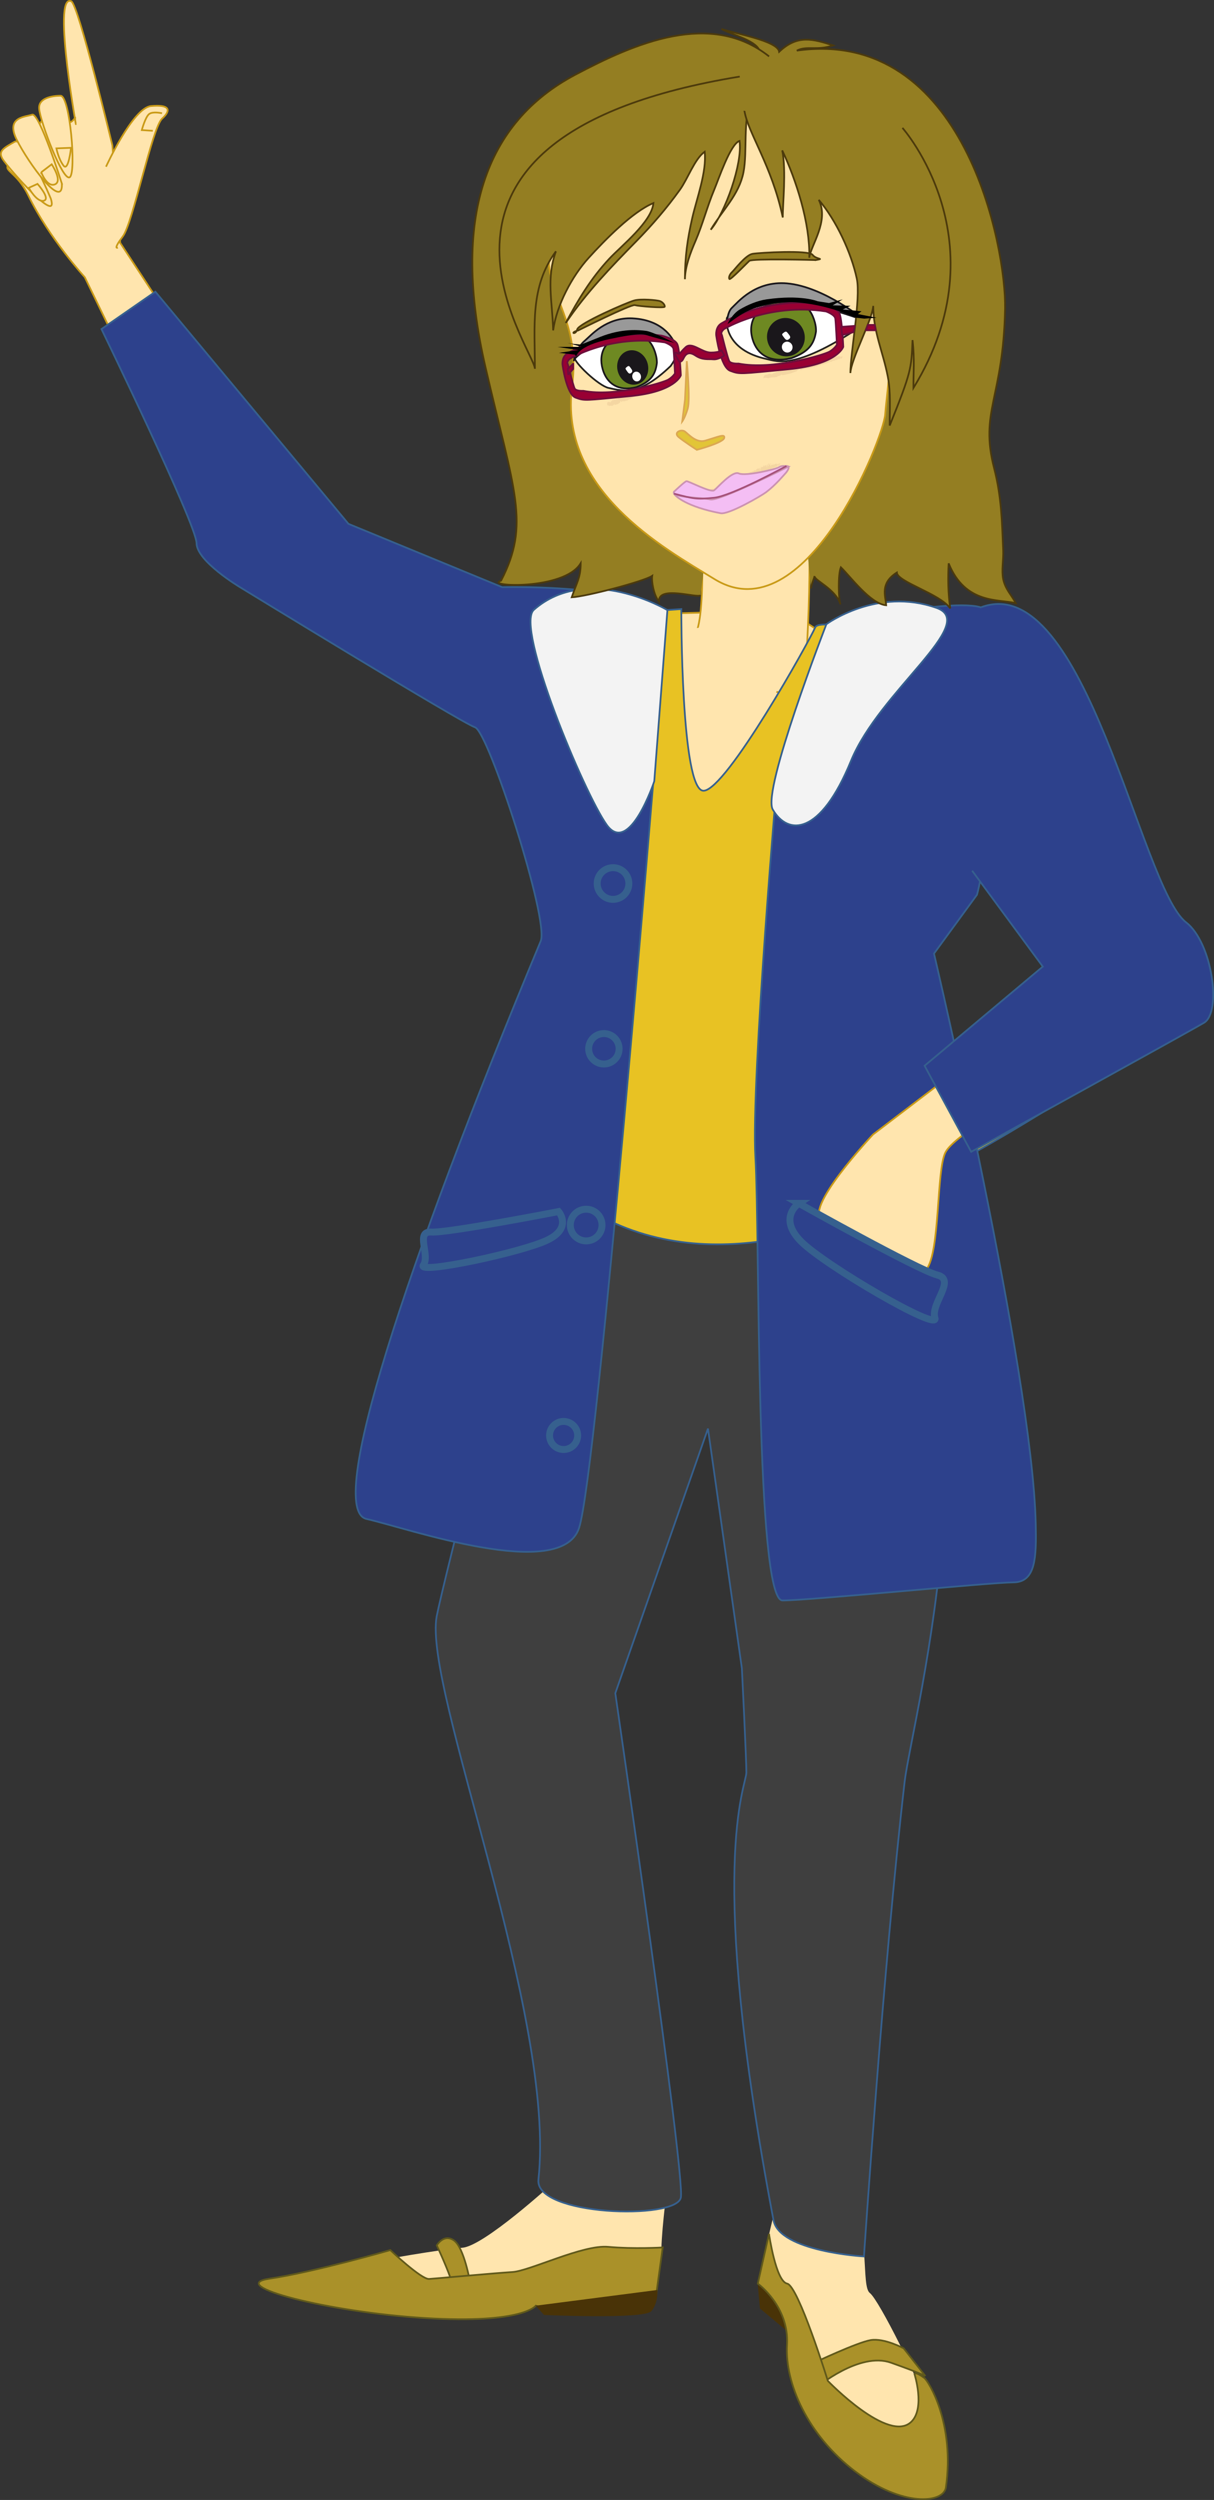 <svg enable-background="new 0 0 175.42 361.08" viewBox="0 0 175.42 361.08" xmlns="http://www.w3.org/2000/svg" xmlns:xlink="http://www.w3.org/1999/xlink"><rect x="0" y="0" width="175.42" height="361.08" fill="#333333" stroke="none"/><defs><path id="a" d="m125.07 46.7s-3.95-4.16-8.55-3.67c-4.61.49-11.38 2.07-11.5 2.94s.01 4.61 5.68 5.87c1.74.38 4.34 1.66 14.37-5.14z"/><clipPath id="b"><use xlink:href="#a"/></clipPath><clipPath id="c"><use xlink:href="#d"/></clipPath><path id="d" d="m96.89 52.88s2.04-2.63.24-3.36c-1.48-.6-2.95-1.71-5.01-1.64-5.21.19-9.04 2.9-9.13 3.67s3.51 4.17 4.94 4.48c2.24.49 4.45 1.17 8.96-3.15z"/></defs><g fill="#ffe5ae"><path d="m17.37 35.08-1.13-14.08s-4.92-20.38-5.94-20.82c-2.91-1.26 1.15 20.32.61 17.5-.21-1.08.27-.84-.49-.18-.93.81-1.65-2.16-2.86-1.39-1.79 1.13-5.75 6.66-6.37 7.66-.64 1.02 1.21 1.01 2.92 4.5 3.03 6.2 8.14 11.77 8.14 11.77l8.53 17.57 7.88-5.32z" stroke="#c99a17" stroke-width=".25"/><path d="m15.32 24.08s3.87-8.51 6.5-8.76 3.01.54 1.6 1.82c-1.42 1.28-4.22 15.07-5.67 17-1.51 2.01-.72 1.62-.72 1.62" stroke="#c99a17" stroke-width=".25"/><path d="m7.35 28.71s-3.76-9.1-5.26-8.22c-1.5.87-2.44 1.3-1.71 2.49.73 1.18 8.21 9.72 6.97 5.73z" stroke="#c99a17" stroke-width=".25"/><path d="m5.42 26.56-1.26.57s1.16 2.13 2.17 1.86c1.02-.28-.91-2.43-.91-2.43z" stroke="#c99a17" stroke-width=".25"/><path d="m8.94 26.52s-3.26-10.3-4.29-9.96c-1.04.35-3.87.33-2.23 3.63 1.64 3.31 6.71 10.3 6.52 6.33z" stroke="#c99a17" stroke-width=".25"/><path d="m5.96 24.88 1.51-1.15s1.63 2.44.46 2.9c-1.16.45-1.97-1.75-1.97-1.75z" stroke="#c99a17" stroke-width=".25"/><path d="m8.76 13.83s-3.31-.09-3.1 1.91 3.46 10.58 4.43 9.85c.96-.72.02-11.7-1.33-11.76z" stroke="#c99a17" stroke-width=".25"/><path d="m8.15 21.43 2.11-.08s-.37 3.52-1.09 2.56c-.73-.97-1.02-2.48-1.02-2.48z" stroke="#c99a17" stroke-width=".25"/><path d="m22.08 18.89-1.59-.1s.51-1.9 1.06-2.32 1.86-.11 1.86-.11" stroke="#c99a17" stroke-width=".25"/><path d="m112.68 316.68s-3 10.18-2.35 13.12 3.4 3.95 3.4 6.89 3.38 16.31 10.25 16.31c6.86 0 12.29 1 10.66-3.9s-7.64-16.93-8.95-17.91.12-9.2-2.82-11.81c-2.93-2.62-9.53-4.34-10.19-2.7z"/></g><path d="m113.73 336.69-3.92-3.27-.33-3.6 4.58 2.94z" fill="#493307"/><path d="m104.58 88.4-12.41.33s7.19 31.36 11.11 30.71 22.21-23.52 22.21-23.52l-9.8-6.54z" fill="#ffe5ae" stroke="#c99a17" stroke-width=".25"/><path d="m101.3 74.8s.96 17.28-1.44 17.28 15.84 12 16.32 7.2 1.92-29.28-.96-28.8-13.92 4.32-13.92 4.32z" fill="#ffe5ae" stroke="#c99a17" stroke-width=".25"/><path d="m117.98 344.85s6.21-5.23 10.78-3.59c4.57 1.63 4.95 1.92 4.95 1.92l-3.13-4s-2.8-1.52-4.77-1.19c-1.96.33-8.17 3.27-8.17 3.27z" fill="#aa9129" stroke="#60591b" stroke-width=".25"/><path d="m111.12 322.64s.98 6.86 2.62 7.19c1.63.33 5.88 14.05 5.88 14.05s8.82 9.15 12.09 5.88c1.99-1.99.43-6.87.43-6.87s.1-.42 1.41.56c.64.48 4.44 6.61 3.13 15.82-.33 2.29-6.27 2.9-13.13-2.33s-10.16-12.74-9.83-18.29-4.22-8.82-4.22-8.82z" fill="#aa9129" stroke="#60591b" stroke-width=".25"/><path d="m79.74 315.44s-9.87 9.03-12.95 9.21-25.94 3.8-20.79 5.18 28.83 2.22 35.56 1.82 13.93-3.51 14.01-6.89.96-9.82.96-9.82z" fill="#ffe5ae"/><path d="m63.11 324.31s1.29 2.74 1.97 4.67 2.85.67 2.85.67-.86-5.01-2.33-6.05-2.49.71-2.49.71z" fill="#aa9129" stroke="#60591b" stroke-width=".25"/><path d="m56.4 324.99s4.47 4.23 5.59 4.17c1.12-.07 9.51-.85 12.04-1 2.52-.15 10.17-3.98 13.85-3.64s7.88.09 7.88.09l-.98 7.09s-6.33 2.35-9.69 2.55-7.67-1.23-7.67-1.23-1.81 2.64-15.93 1.79-28.98-4.74-22.56-5.69c6.4-.94 17.47-4.13 17.47-4.13z" fill="#aa9129" stroke="#60591b" stroke-width=".25"/><path d="m77.41 333.02 1.2 1.34s14.43.65 15.49-.54.88-3.07.88-3.07z" fill="#493307"/><path d="m84.98 169.74s-3.92 11.11-6.53 11.11-14.62 48.69-15.35 52.6c-1.96 10.46 17.31 57.83 14.7 81.35-.58 5.24 19.93 5.88 20.58 2.61s-9.47-72.85-9.47-72.85l13.39-38.22 4.9 34.63s.65 13.07.65 15.03-5.88 13.07 3.92 64.68c.86 4.54 13.07 5.23 13.07 5.23s2.8-41.92 5.88-68.6c.98-8.49 15.68-63.38-5.23-81.67-13.09-11.47-40.51-5.9-40.51-5.9z" fill="#3f3f3f" stroke="#36608e" stroke-width=".25"/><path d="m98.45 87.97s-.07 26.24 3.2 26.24 15.42-21.85 16.15-23.6c.75-1.81 17.99 2.92 17.99 2.92s36.75 48.77 38.71 50.08-35.28 24.83-39.2 25.48-5.23-11.76-5.23-11.76l21.56-18.29-10.9-15.65s-13.93 25.46-15.24 30.68c-1.31 5.23 3.27 21.56 0 21.56s-25.48 11.11-43.78-3.27c-3.6-2.82-2.61-14.37-.98-21.56 1.04-4.6 2.94-24.83 1.63-29.4s-5.23-11.76-2.61-15.68c2.61-3.92 10.69-17.22 10.69-17.22z" fill="#e8c223" stroke="#36608e" stroke-width=".25"/><path d="m90.21 96.56 4.57 11.76s-8.49 104.54-11.11 112.38c-2.61 7.84-24.83 0-30.71-1.31s5.31-35.77 25.17-83.46c1.26-3.02-7.53-30.23-9.49-30.88s-33.98-20.25-33.98-20.25-6.26-3.74-6.26-6.35c0-2.62-13.74-30.92-13.74-30.92l7.79-5.4 27.9 33.53 22.22 9.15s16.12-.49 23.88 3.31z" fill="#2d418c" stroke="#36608e" stroke-width=".25"/><path d="m99.17 95.12-.08-4.18 7.26-1.05 7.64 7.15-3.21 5.12" fill="#ffe5ae"/><path d="m96.44 88.12-1.9 24.72s-3.61 10.86-6.87 6.29c-3.27-4.57-13.3-28.61-10.53-31.05 7.75-6.84 19.3.04 19.3.04z" fill="#f3f3f3" stroke="#36608e" stroke-width=".25"/><path d="m117.56 98.93-5.11 11.76s-3.95 45.33-3.3 56.44 0 64.03 3.92 64.03 30.05-2.61 33.32-2.61 3.38-3.52 3.27-8.49c-.48-21.88-14.7-82.33-14.7-82.33l6.21-8.49s3.23-10.66 1.49-40.68c-.19-3.28-23.25 1.61-23.25 1.61z" fill="#2d418c" stroke="#36608e" stroke-width=".25"/><path d="m119.41 90.16s-9.34 24.05-7.75 26.76c2.21 3.79 6.87 3.8 11.31-7.04 4.12-10.06 18.52-19.87 12.38-22.07-8.62-3.06-15.94 2.35-15.94 2.35z" fill="#f3f3f3" stroke="#36608e" stroke-width=".25"/><path d="m139.87 153.41-13.72 10.45s-10.45 11.11-7.19 12.41c3.27 1.31 12.97 9.66 14.93 7.05s1.41-14.24 2.71-16.85c1.31-2.62 11.11-7.84 11.11-7.84z" fill="#ffe5ae" stroke="#c99a17" stroke-width=".25"/><path d="m109.81 7.62c-.12-1.73-4.1-2.57-5.55-3.44 1.74.65 8.1 1.68 8.33 3.3 2.64-2.51 4.89-1.85 7.8-.92-2.38.79-3.83 0-5.25.75 24.28-3.39 30.27 28.52 30.09 37.3-.26 12.95-3.7 14.8-1.59 22.99 1.08 4.2 1.13 7.6 1.32 11.89.06 1.32-.27 2.88 0 4.17.31 1.47 1.2 2.28 1.82 3.46-2.42-.62-7.28.21-9.7-5.75-.12 2.16-.09 4.36.23 6.5-1.52-2.14-7.62-3.8-7.72-5.18-2.46 1.56-1.64 3.35-1.54 4.73-2.26-.18-5.2-4.19-6.55-5.49-.44 1.1-.34 4.75-.05 5.36-.75-2.29-3.83-3.46-3.75-4.1-.05.37-.47 1.2-.51 1.81" fill="#947e22" stroke="#4c3a0c" stroke-width=".25"/><path d="m111.13 8.15c-8.43-6.67-19.32-1.95-28.01 2.65-12.95 6.86-17.97 20.6-12.96 42.27 4.17 17.99 6.48 22.6 2.25 30.79-2.56.85 9.12 1.45 11.5-2.51 0 2.11-.59 2.83-1.3 4.92 2.11-.1 10.49-2.32 11.63-3.1-.12.75.21 2.8.98 3.7-.14-2.38 5.62-.41 6-.9" fill="#947e22" stroke="#4c3a0c" stroke-width=".25"/><path d="m111.56 13.34s-32.2 11.13-32.28 24.01c-.03 5.46 4.59 9.18 3.39 18.39-1.96 15.02 13.08 23.32 20.6 27.92 13.07 8 24.41-20.28 24.64-23.85.23-3.56 3.23-22.32-2.19-31.97-5.41-9.64-14.16-14.5-14.16-14.5z" fill="#ffe5ae" stroke="#c99a17" stroke-width=".25"/><path d="m110.57 46.67s.96 1.07.1 1.48-1.91.42-1.86-.59c.06-1.01.78-1.56 1.76-.89z" fill="#dedede"/><path d="m108.99 45.91h.08c.36 0 1.78.04 1.95.56.2.59.45 1.57-.68 1.82s-1.19-1.45-.69-1.63c.51-.19-.71-.41-.66-.75z"/><path d="m117.88 37.56s-9.18-.25-9.6.12-2.73 2.8-2.88 2.62c-.15-.19.04-.69.37-.99s1.96-2.49 2.98-2.65c1.02-.17 8.11-.57 8.66.14.53.71 1.86.51.47.76z" fill="#947e22" stroke="#4c3a0c" stroke-width=".25"/><g fill="#f4d6a2"><path d="m121.99 51.67c.04-.03-.04-.07.02-.04 0 .04 0 .07-.02.04z"/><path d="m110.42 54.3c.09-.26.32-.07.44-.25.02-.01.02.12.06.08.11-.21.36-.16.57-.07v.04c.04.02.06-.11.1-.1.01.02 0 .04.01.06-.01-.07.06-.05.06-.1.02.02.03.08.06.1v-.08c.01-.2.14-.02.2-.13 0 .02 0 .04.01.05.1-.14.26-.16.39-.23 0 .03.01.08.02.11-.01-.08.03-.12.06-.14.04.08.05-.09.1-.06v.02c.01-.1.06.04.06-.07l.04.06c-.01-.12.06.05.07-.02l-.01-.02c.02-.04.05.02.07 0l.01.01c.05-.04.1.02.07-.08.04.07-.05.05.01.15.16-.14.35-.16.54-.21.03.03.05.04.06.08.01-.02.07-.03.07-.09-.01 0 .02.05.03.05.04.03.01-.11.06-.08-.01.03-.01.06.01.09.01-.08.06-.08.09-.11 0 .02-.01.03 0 .06.02-.09.08 0 .1-.06v.06c.07.05-.01-.12.05-.09-.01.02 0 .04 0 .06.02-.11.11-.09.14-.14v.02c.05-.02.11-.01.15-.06.03.02.02.13.07.1-.03-.11.08-.07.02-.18.05.01.13.03.15-.01-.01.05.05.13.02.15l.04.06c.01.05-.03-.01-.01.05.02-.01.06-.06.08-.05.02-.07.02-.21.08-.23-.02.05.04.12.03.14l.03-.23c.02-.01.02.08.04.05-.01-.03 0-.05 0-.07.01.01.07-.04.1.06.02.04-.03.03 0 .06.03-.01.03-.05.06-.06v.01c.03.01.06-.06.02-.11-.02 0 .02.06-.01.04 0-.07.04-.09.07-.1-.01.02 0 .05 0 .08.03-.09.07-.13.11-.18-.01-.05 0 .1-.01.07.08.06.11-.13.19-.04-.01.01-.02-.07-.02-.06.03 0 .05.07.06.04.01.04.02-.02.04-.04 0-.03.01.02-.01.03.02-.04.13-.14.21-.09-.01-.03.02-.11.04-.12l.01.07c.02.04.05-.02.07.04.02-.09-.12.1-.08.03.02.05.04-.12.05-.03.03-.01.05-.09.09-.04-.01-.01 0 .1.02.09.04-.02.01-.03.04-.07l.02-.03c-.01-.07.04 0 .01-.07.02.05.06-.05.08.06l.01.09c.02-.01.01-.1.02-.14 0 .01.01.02.02.04-.03-.13.05 0 .05-.11.05.04.11-.02.14.06.02-.05.04-.1.08-.08 0 .01-.01.02-.01.05.03.03.03 0 .05-.03 0 .02.06.07.1.11.02-.05 0-.11-.01-.16.06.12.07-.1.13 0-.01.02-.03.07 0 .1.06.12.04-.11.1-.06l-.04-.1c.04.06.05-.08.07.03.01-.04.06.02.03-.08.1.07.17-.1.26.08.01-.02.04-.01.02-.06-.03-.05-.02.05-.03.01.01-.01 0-.03 0-.05.03.02.05.02.05.11.07.05.01-.19.09-.16.01.04.02.06.03.05l.02-.08c.05.01.05.09.07.16.02-.02.05-.02.05-.08l.05.08c-.04-.06.01-.05.02-.07l-.01.02c.01.03.03 0 .05-.01-.01-.04-.05-.06-.06-.07 0-.03.02-.03.03-.07.01.07.05.04.07.05s.01-.07.02-.07c.01.04.04 0 .03.05 0 .01-.02-.03-.03 0 .02.02.03.09.05.04.01-.04-.04-.14.01-.1-.01.02 0 .05 0 .08l.05.03-.01-.07c.01.02.01.02.01.03 0-.07.05-.03.05-.11.02-.01.05.04.07.04v.01c.03.03.06 0 .07-.05v.01c.01 0 .04-.01.05-.06.04.04.07.24.08.15.03-.01.02-.13 0-.17.07.03.11-.09.19 0 0-.03-.01-.04.01-.06.09.01.16-.12.26-.01-.02.03.01.07.02.1.01-.06.04.05.02-.05-.02-.06-.02-.09-.05-.11.04-.04.12-.06.16-.01-.02-.02-.01-.04-.01-.06.02.09.06.1.08.06l-.01-.06.03.05c.01-.02-.02-.12.02-.07.01.02.01.04.02.06.02-.05.04-.14.08-.1l.05.08c.01-.01.02-.07-.01-.09.07.04.1.04.14.1.05-.2.19-.24.3-.25l.01.04c.04.03 0-.08.02-.05 0 .04.04.08.03.14.05.04.04-.09.06-.11-.01-.06-.01.04-.02-.03 0-.02.07.03.05-.06.02.03.02.1.03.13l.02-.05c.05.09-.03.19.03.31l.02-.02c.04.08-.04.11.03.13.02-.05.01-.18-.02-.21.05-.04-.02-.21.04-.21.03.05-.04.02-.02.09.04.06.04-.05.07-.03-.03-.03-.03-.12-.02-.14.04.03 0 .08.04.08 0-.05.02-.1-.02-.12-.01-.11.05.02.05-.07.03.08 0 .19.05.22-.02-.07.03-.12-.02-.22.02.02.04.08.04.13.04.04.03-.15.07 0l-.01-.08c.01.02.03.04.05.08.02 0 .05-.12.07 0 0-.01.06-.02.02-.1-.04-.04-.02.07-.07-.04.04.08.04-.02.05-.06l.01.04c.01-.02.03-.02.03-.07 0 .03.01.06.02.07v-.07c.04-.04.04.12.08.09l-.02.06c0-.01.03.05.05.02-.01-.06-.01-.14-.01-.19.02-.03.03.07.04 0l-.01.08c0 .02.04.1.08.09.02-.03.03-.12-.01-.15.02 0 .05.03.05.08.03-.03-.02-.07 0-.11.02.04.08.09.12.14l-.01.11h.02c-.01.09.03.06.03.15.02.01.03-.02.04-.05-.08-.13 0-.2-.04-.33.05-.05.11.31.13.09-.02-.03-.01-.14-.04-.09.04.01 0-.14.05-.09-.02.06.07.12.04.21-.01-.04-.03-.03-.04-.01.03.05.03.13.07.12.02-.02.05-.03.03-.09-.02-.07-.03.02-.04-.06.04-.04.07.07.06-.06-.03.02-.05-.06-.06-.11l.03-.04v.05c.06.02 0-.09.05-.09l.05.09c.01.09-.09-.02-.04.11.04 0 .03-.07.07-.05 0 .01-.01.02-.02.03.01 0 .07.18.09.06.02-.05 0-.05-.02-.1.05-.03.06-.08.09-.1.02.1.07 0 .05.11-.03-.05-.11-.03-.11.07.05.11-.05-.01-.03.12.05-.01.07.11.09.18.01 0 .02-.03.02-.05-.01-.07-.03-.07-.05-.14.05.01.09-.04.1-.12.02.03.04.1.02.12.05-.04.12-.04.18-.03-.06-.11.06-.04.01-.13-.04-.02-.08-.1-.08-.15.02 0 .01.05.02.07.01-.07.06.09.06-.01-.05.05.02.14.03.24.03-.06.01.07.05.06.03-.06.07-.11.1-.14.07.07.14-.03.19-.04.04.04.04.15.07.16.03-.01-.05-.11.01-.07v.02c.01-.03.1.05.08-.1l.01.12c.01.01.01-.02.02-.03.01.04.03.07.02.09.05.07.06-.03.09-.04l-.04-.06c.04-.06.09-.01.14-.04l.01.07.02-.05c.01.06.05.1.05.04l-.05.18c-.03-.03.01-.08-.02-.14-.03-.05-.07-.02-.06.04.02 0 .02-.01.03-.04.03.09 0 .09 0 .16.01-.01.03.02.02-.01-.01.05-.03.06-.06.07.01-.04-.02-.05-.02-.08.02.08-.01.11-.05.1-.05-.09-.06.08-.11.06 0-.08.01-.15.03-.19-.04-.03-.03.01-.07-.02 0 .06.01.16-.02.2l-.02-.06c-.03.04-.01.13-.05.12-.08-.01-.16.01-.22.01l-.02-.06c0 .13-.09.07-.12.14-.09-.04-.14.09-.21 0-.12.08-.22.15-.36.15v-.09c-.01.07-.03-.05-.05-.03.04.06-.01.1-.02.15-.07-.05-.13.04-.17.11l-.02-.06c-.03.12-.11.04-.18.04-.01-.02-.04-.08-.06-.06-.01.1-.03.1-.07.17-.04.01-.11 0-.15-.03-.11.17-.28.12-.41.23l-.03-.07c-.11.18-.32.09-.43.19l-.02-.12c-.05-.03-.08.05-.05.13-.05-.03-.08.08-.13-.01-.04-.01-.04.07-.07.09-.09-.03-.12-.01-.19.03h.02c0-.03-.01-.08-.03-.08-.02.04-.11-.01-.05.13-.1-.06-.17.11-.28.02.02.04 0 .05 0 .08-.07.02-.16-.04-.2.04-.02-.02 0-.07-.03-.07-.01.02.01.05 0 .08-.1.1-.25-.02-.35.02-.17.12-.37.12-.54.18v-.03c-.03.12-.16-.08-.17.1-.02-.02-.06 0-.06-.06-.03.09-.15-.04-.19.07.01 0 .01-.01.01-.02-.08-.05-.12.05-.21.01 0-.01.02-.03.01-.05-.04-.05-.04.14-.09 0-.02 0 0 .07.01.07-.17-.02-.32.11-.48.18-.14-.05-.06-.23-.13-.11-.01-.02.01.05 0 .03-.03.05-.09-.14-.1-.06.03.08-.01.05.01.1-.09-.04-.12-.11-.16-.03l-.01-.05c-.04.14-.13.09-.15.25-.36.11-.7.27-1.06.37-.36.05-.7.2-1.08.21-.11-.1-.12-.09-.2-.02 0-.02 0-.03-.01-.04.02.1-.06.02-.05.12-.14.01-.26.07-.39.1.02-.02.01-.1-.01-.08l-.01.07-.01-.03c-.01.02-.02.07 0 .1-.33.16-.71.05-1.04.15-.09-.02-.2.04-.28.08-.29-.07-.55-.12-.79.03.1-.02.07-.28.17-.36z"/><path d="m121.94 51.69c-.02-.05-.06-.07-.05-.13.02.04.04.09.05.13z"/><path d="m121.02 51.39c0 .01-.02-.02-.02-.02.01-.01.01-.05.02-.03z"/><path d="m120.81 51.41c-.01-.04.03-.09.05-.1z"/><path d="m120.58 51.27c-.02-.03-.02-.05 0-.06z"/><path d="m120.59 51.37c-.02 0-.03-.02-.04-.04 0 .04.03-.03.04.04z"/><path d="m120.14 51.35c-.01.01-.02.05-.04 0 .02.03.04-.07.04 0z"/><path d="m119.96 51.46c-.01 0-.01-.01-.02 0-.02-.02-.01-.05 0-.06z"/><path d="m116.48 52.44.02-.02.01.04z"/><path d="m114.94 52.8c-.01.03-.02-.04-.03-.04.02-.01.01.05.03.04z"/><path d="m114.16 53.21h.01l.01.08z"/><path d="m92.15 57.02c.01-.02-.03-.07 0-.04.01.04.01.07 0 .04z"/><path d="m87.74 58.23c-.02-.23.12-.03.14-.19 0-.01.04.12.04.09 0-.19.12-.11.23 0l.01.04c.02.02 0-.1.02-.08.01.02.01.03.02.06-.02-.07.02-.04.01-.09.01.03.03.08.05.11l-.02-.08c-.03-.19.06 0 .06-.11 0 .02.01.03.01.05.01-.13.08-.12.12-.18.01.03.02.08.03.11-.02-.08-.01-.11 0-.13.03.08 0-.08.03-.04v.02c-.01-.09.03.05.01-.06l.03.06c-.03-.12.04.06.03-.01l-.01-.02c0-.03.02.03.03 0v.01c.01-.04.04.03.02-.07.03.07-.01.04.03.14.04-.12.12-.12.19-.14.02.03.03.04.04.08 0-.02.02-.02.01-.07 0 0 .02.05.02.05.02.03-.02-.11.01-.07 0 .03.01.06.02.09-.01-.08.01-.07.02-.1 0 .02 0 .03.01.06-.01-.09.03.01.03-.05l.02.07c.04.06-.03-.11 0-.08 0 .02.01.04.01.06-.01-.1.03-.08.04-.12 0 .01.01.02.01.02.02-.02.04.01.05-.04.01.02.03.13.05.11-.03-.11.02-.05-.02-.17.02.01.06.05.06.01 0 .04.05.13.03.14l.03.06c.01.04-.02-.01 0 .04.01-.01.01-.05.03-.04-.01-.07-.03-.2-.01-.22 0 .04.04.12.04.14l-.03-.21c.01-.01.03.08.03.05-.01-.03-.01-.05-.01-.07.01.01.02-.04.06.07.01.04-.01.03.01.06.01 0 0-.04.02-.05v.01c.01.01.01-.05-.01-.11-.01 0 .02.06 0 .03-.01-.06 0-.08.01-.09 0 .02.01.05.01.08-.01-.09.01-.12.02-.16-.01-.05.02.09.01.07.04.06.03-.11.08-.02 0 .01-.02-.07-.02-.06.01 0 .03.08.03.05.01.04.01-.02.01-.03 0-.03.01.02 0 .03 0-.04.03-.12.07-.06-.01-.03-.01-.11 0-.11l.02.07c.02.04.02-.01.04.04-.01-.08-.03.08-.03.02.02.05 0-.11.02-.02.01-.01 0-.08.03-.03-.01-.01.01.09.02.09.01-.02 0-.03 0-.06v-.03c-.02-.06.02 0-.01-.07.02.05.02-.04.04.07l.02.09c.01-.01-.01-.09-.02-.13 0 .01.01.02.01.04-.03-.13.02.01 0-.1.03.04.04-.01.07.07 0-.04 0-.09.02-.07v.05c.02.04.01 0 .01-.02 0 .02.04.07.06.11 0-.04-.02-.11-.03-.15.04.12.01-.09.06.02 0 .02 0 .07.02.1.04.12 0-.1.03-.04l-.03-.1c.03.06.01-.07.04.04 0-.04.03.03 0-.07.05.08.06-.07.12.11 0-.02.01 0 0-.06-.02-.06 0 .04-.01.01 0 0 0-.03-.01-.05.02.02.02.03.04.11.04.06-.02-.18.01-.15.01.04.02.06.02.05v-.08c.02.01.03.09.05.17.01-.02.02-.01.01-.07l.03.09c-.02-.06 0-.05 0-.06v.02c.01.03.01.01.02 0-.01-.04-.03-.06-.04-.07 0-.03.01-.03 0-.07.02.07.03.05.04.05.01.01 0-.06 0-.06.01.04.01 0 .02.06 0 .01-.02-.03-.01 0s.03.09.03.04c0-.04-.04-.14-.01-.1 0 .02.01.05.01.07l.02.03-.02-.06c.01.02.01.02.01.03-.01-.07.02-.03 0-.11.01-.01.03.04.04.05v.01c.02.04.02.01.02-.04v.01c.01 0 .01-.01.01-.05.02.05.07.24.06.16.01-.01-.01-.12-.03-.16.03.04.03-.08.08.02 0-.03-.01-.04-.01-.06.04.02.05-.1.11.02 0 .03.02.07.02.1-.01-.06.02.06 0-.04-.02-.06-.02-.09-.04-.11.01-.04.04-.05.07.01-.01-.03-.01-.04-.01-.06.02.09.04.1.04.07l-.01-.06.02.06c0-.02-.02-.12 0-.07.01.02.01.04.02.06 0-.05 0-.13.02-.09l.03.08c0-.01 0-.06-.02-.08.03.04.05.05.07.12-.01-.19.04-.21.09-.21l.01.04c.02.04-.01-.08 0-.05.01.04.03.09.03.14.03.04 0-.08.01-.1-.01-.06 0 .04-.01-.03 0-.02.03.04.01-.05.01.03.02.1.03.13v-.04c.04.1.02.18.06.3l.01-.02c.03.09 0 .11.03.13 0-.04-.02-.17-.04-.21.01-.03-.04-.2-.02-.2.02.05-.01.02.01.09.03.07.01-.04.03-.02-.02-.03-.03-.12-.03-.13.02.04.01.08.03.09-.01-.05 0-.09-.02-.12-.02-.11.02.03.01-.06.02.08.03.19.05.22-.02-.07 0-.11-.04-.22.01.02.03.08.03.13.02.04-.01-.14.03 0l-.01-.08c.01.02.02.04.03.08.01 0 0-.11.03 0 0-.01.02-.01-.01-.09-.02-.05 0 .06-.03-.04.03.09.01-.02.01-.05l.01.04c0-.02.01-.01 0-.06 0 .03.01.06.02.07l.02-.12c.01-.04.03.12.04.09v.06c0-.01.02.05.02.03-.01-.06-.02-.14-.03-.19 0-.03.02.07.01 0l.01.08c0 .02.03.1.04.1 0-.02-.01-.12-.03-.15.01 0 .02.03.03.08.01-.03-.02-.07-.01-.11.02.04.04.1.07.15l.01.11h.01c.01.09.02.06.03.15.01.01.01-.02.01-.04-.05-.14-.03-.2-.06-.33.02-.04.09.31.06.1-.01-.03-.02-.13-.03-.09.02.01-.02-.13.01-.08 0 .06.04.13.04.21-.01-.04-.02-.03-.02-.02.02.05.03.13.04.13.01-.01.02-.02 0-.09s-.01.01-.02-.06c.01-.03.04.08.02-.05-.01.01-.03-.06-.04-.11l.01-.03.01.05c.03.03-.01-.09.01-.08l.03.09c.01.09-.04-.03 0 .11.01 0 0-.07.02-.04v.03c.01 0 .05.18.05.07 0-.04-.01-.05-.02-.1.02-.02.01-.08.02-.09.02.1.03 0 .03.11-.02-.06-.05-.04-.04.06.03.12-.02-.01 0 .11.02 0 .04.11.06.19.01 0 0-.03 0-.04-.02-.07-.02-.07-.04-.14.02.01.03-.03.03-.1.01.03.03.11.02.11.02-.03.04-.03.07-.01-.04-.11.02-.03-.01-.13-.02-.02-.05-.1-.05-.16.01.01.01.05.02.08-.01-.07.04.1.02 0-.01.04.03.14.05.24 0-.06.01.07.03.06 0-.06.01-.1.02-.12.04.08.05-.01.07-.02.02.04.04.15.05.16.01-.01-.03-.11-.01-.07v.02c0-.03.05.06.02-.09l.02.11c.01.01 0-.02 0-.03.01.04.02.07.02.09.03.07.02-.02.03-.03l-.02-.06c.01-.06.04 0 .05-.03l.01.07v-.04c.01.06.03.1.03.05v.17c-.02-.04-.01-.08-.03-.14-.02-.05-.03-.03-.02.03.01.01.01-.01.01-.03.02.09.01.09.02.15 0 0 .01.02.01-.01 0 .05 0 .06-.02.06 0-.04-.02-.05-.02-.08.02.08.01.11-.01.09-.03-.09-.02.07-.04.05-.01-.08-.02-.15-.01-.19-.02-.04-.01.01-.03-.03.01.06.02.15.02.2l-.01-.06c-.01.03.01.12-.01.11-.03-.02-.06-.01-.09-.01l-.01-.06c.02.13-.03.06-.03.12-.04-.05-.05.07-.08-.02-.04.06-.07.12-.13.11l-.01-.09c.01.07-.02-.05-.02-.03.03.07.01.09.01.15-.04-.06-.05.02-.06.09l-.01-.06c.01.12-.04.03-.07.02-.01-.02-.03-.08-.03-.07.01.1 0 .09-.01.16-.01 0-.04-.01-.07-.05-.02.15-.1.08-.14.18l-.02-.07c-.02.16-.12.05-.15.14l-.02-.12c-.02-.03-.03.04 0 .12-.02-.03-.02.07-.06-.03-.02-.02 0 .06-.01.08-.04-.04-.05-.02-.07.01l.01.01c0-.03-.02-.08-.02-.08 0 .04-.05-.02 0 .12-.05-.07-.05.09-.11-.02.01.04.01.05.01.07-.03.01-.07-.06-.08.01-.01-.02-.01-.07-.02-.07 0 .02.01.05.01.07-.02.08-.11-.05-.14-.02-.05.09-.13.08-.2.11l-.01-.03c.01.11-.08-.1-.06.07-.01-.03-.02-.01-.03-.06 0 .08-.07-.06-.07.05 0 0 0 0 0-.02-.04-.06-.04.04-.09-.01 0-.01 0-.02 0-.05-.03-.05.01.13-.04-.01-.01 0 .01.07.02.06-.07-.04-.12.07-.17.12-.07-.07-.07-.23-.07-.12-.01-.03.01.05 0 .02 0 .04-.06-.15-.05-.07.03.08.01.05.02.1-.04-.05-.07-.12-.07-.05l-.01-.04c.01.13-.04.07-.02.22-.13.07-.24.18-.37.24-.14.01-.25.11-.41.08-.07-.11-.07-.1-.09-.05 0-.02 0-.02-.01-.04.03.09-.02.02 0 .11-.06 0-.09.04-.15.05.01-.01-.01-.09-.02-.08l.01.06-.01-.03c0 .02 0 .06.02.09-.11.12-.29-.03-.41.03-.04-.03-.07.02-.1.05-.14-.1-.26-.17-.33-.06.04-.04-.03-.29 0-.36z"/><path d="m92.13 57.04c-.01-.05-.03-.07-.04-.14.01.05.03.1.04.14z"/><path d="m91.71 56.63c0 .01-.01-.02-.01-.03 0 0 0-.05.01-.02-.01.01 0 .03 0 .05z"/><path d="m91.63 56.63c-.01-.04 0-.08.01-.09z"/><path d="m91.51 56.47c-.01-.03-.02-.05-.01-.06.01.03.01.04.01.06z"/><path d="m91.53 56.57c-.01 0-.01-.02-.02-.05 0 .04.01-.02.02.05z"/><path d="m91.34 56.49s0 .04-.02 0c.01.03.01-.06.02 0z"/><path d="m91.28 56.58c-.01-.02-.02-.05-.01-.05z"/><path d="m89.97 57.13v-.02l.01.04z"/><path d="m89.38 57.31c0 .03-.02-.04-.02-.04.01-.01.01.05.02.04z"/><path d="m89.12 57.61.03.08z"/><path d="m91.09 52.07c-.02-.01-.08.01-.03 0 .03 0 .05 0 .03 0z"/><path d="m89.79 54.06c-.09-.21.06-.03.01-.17 0-.01.07.11.06.08-.07-.17.02-.1.13-.01l.01.02c.02.02-.04-.09-.02-.08.01.02.02.03.04.05-.04-.06-.01-.04-.03-.08.02.02.05.07.07.09l-.04-.07c-.1-.16.03-.01-.01-.1l.03.04c-.05-.11-.01-.11-.01-.16.02.02.05.06.07.09-.05-.07-.05-.09-.06-.11.06.07-.04-.07 0-.04l.01.02c-.05-.08.04.04-.02-.05l.04.05c-.07-.1.05.05.01-.01l-.02-.02c-.01-.03.03.02.02 0l.01.01c-.01-.03.04.02-.02-.06.05.06.01.03.09.12-.03-.1.01-.11.04-.13.03.03.04.04.06.06-.01-.02 0-.02-.03-.06l.04.04c.03.02-.06-.08-.03-.06.01.02.03.05.06.07-.04-.06-.03-.06-.04-.08.01.01.02.02.04.04-.05-.07.02 0-.01-.04l.03.04c.05.04-.08-.09-.04-.07.01.01.03.03.04.05-.06-.08-.03-.07-.04-.1.01.01.02.02.02.02 0-.02.03 0 .01-.04.02.02.09.1.09.08-.08-.08-.02-.05-.11-.13.02.01.06.03.04 0 .03.03.1.09.1.11l.05.04c.03.03-.02-.01.03.03 0-.01-.02-.05-.01-.04-.04-.05-.13-.15-.13-.16l.1.1-.14-.16c0-.01.06.06.05.04-.02-.02-.03-.03-.05-.05.01.01-.01-.03.07.04.03.03.01.02.04.04 0-.01-.02-.03-.02-.04l.01.01c.02.01-.03-.04-.07-.08 0 0 .05.04.02.03-.04-.05-.05-.06-.05-.07.01.01.03.03.06.05-.06-.06-.07-.09-.09-.12-.04-.03.07.07.05.05.06.04-.06-.09.03-.02-.01-.01-.03-.03-.05-.04.01 0 .07.05.05.03.03.03-.01-.01-.02-.02-.02-.02.02.01.02.02-.02-.03-.06-.09-.01-.06-.02-.02-.08-.07-.08-.07l.05.04c.03.02 0-.01.05.02-.06-.06.04.06 0 .02.05.03-.08-.08-.01-.02 0-.01-.06-.06 0-.02-.01-.01.07.06.07.06 0-.01-.02-.02-.04-.04l-.02-.02c-.05-.04.01 0-.05-.04.04.03-.02-.03.07.04l.07.05c0-.01-.07-.06-.1-.08.01 0 .02.01.03.02-.11-.08.01 0-.07-.06.04.02.01-.01.08.03-.03-.03-.07-.06-.04-.05.01.01.01.01.04.03s.01 0-.01-.02c.02.01.07.04.11.06-.03-.03-.09-.07-.13-.09.11.07-.06-.06.04 0 .01.01.05.04.08.06.11.07-.08-.06-.02-.03l-.09-.06c.06.03-.05-.04.05.02-.03-.02.04.01-.06-.04.08.04-.03-.05.14.04-.01-.01 0-.01-.04-.03-.05-.03.03.03 0 .01 0 0-.03-.02-.04-.03.02.01.03.01.11.06.06.02-.15-.1-.11-.09.04.02.05.03.05.02l-.06-.04c.02 0 .09.04.16.08-.01-.01 0-.01-.05-.04l.09.04c-.06-.03-.04-.02-.05-.03l.02.01c.03.01.01 0 .01-.01-.04-.02-.06-.03-.07-.03-.03-.02-.02-.01-.05-.04.06.03.05.02.06.02.02 0-.05-.03-.05-.03.03.02.01 0 .05.02.01.01-.03-.01-.01 0 .03.01.09.04.04.01-.03-.02-.13-.06-.09-.05.02.01.04.02.06.04l.04.01-.06-.03c.02.01.02.01.03.01-.06-.03-.01-.02-.09-.05-.01-.01.05.01.05.01h.01c.04.01.02 0-.02-.02l.01.01c.01 0 0-.01-.04-.03.05.02.23.1.16.06 0-.01-.11-.06-.15-.07.04.01-.05-.04.05-.01-.02-.01-.04-.02-.05-.03.03 0-.06-.05.06-.02.02.01.06.02.1.04-.05-.02.06.02-.04-.02-.06-.02-.08-.03-.11-.04-.03-.02-.02-.03.03-.01-.03-.01-.04-.01-.06-.02.09.03.11.03.08.02l-.06-.02.06.02c-.02-.01-.12-.04-.06-.03.02.01.04.01.06.02-.04-.02-.12-.05-.07-.04l.08.02c-.01 0-.06-.02-.08-.03.05.01.06 0 .13.02-.17-.07-.17-.08-.15-.1l.04.01c.04.01-.07-.02-.04-.02.04.01.09.02.14.03.05 0-.07-.03-.09-.04-.06-.01.04.01-.04-.01-.02-.01.05 0-.04-.02.03.01.1.02.13.03l-.04-.01c.1.03.18.05.3.08l-.01-.01c.09.02.1.04.13.03-.04-.01-.16-.05-.2-.05-.02-.01-.2-.05-.19-.06.05.01.01.01.08.02s-.04-.02-.01-.02c-.03 0-.12-.02-.13-.03.04 0 .08.02.09.02-.05-.01-.08-.02-.12-.03-.11-.03.03 0-.05-.02.08.01.18.04.22.04-.08-.01-.1-.03-.21-.05.02 0 .08.02.13.02.05.01-.14-.04.01-.01l-.08-.02c.03 0 .04.01.09.01 0 0-.1-.03.01-.01-.01 0-.01-.01-.09-.02-.05 0 .06.02-.05 0 .09.01-.01-.01-.04-.02l.05.01c-.02 0-.01-.01-.06-.02.03 0 .06.01.07.01l-.07-.01c-.03-.01.12.02.1.01l.05.01c-.01 0 .05.01.03 0-.06-.01-.14-.02-.19-.03-.03-.01.07.01.01 0l.08.02c.02 0 .11.01.1.01-.02-.01-.11-.02-.15-.02 0 0 .04 0 .08.01-.02-.01-.07-.01-.11-.02.04 0 .1.01.17.01l.11.02c.09.01.06.01.15.02.01 0-.02-.01-.04-.01-.15-.01-.2-.03-.33-.05-.03-.01.32.03.12 0-.03 0-.13-.02-.1-.01.02 0-.13-.02-.08-.02.05.01.13.01.21.02-.04 0-.03 0-.02 0 .05 0 .13.01.13.01-.01-.01-.01-.01-.08-.02-.08-.01.01.01-.07 0-.03-.01.09 0-.04-.02.01.01-.07 0-.12-.01l-.03-.01.05.01c.04 0-.09-.01-.08-.02h.1c.09.01-.04.01.1.02.01-.01-.06-.01-.03-.01.01 0 .02 0 .03.01 0 0 .19.01.08-.01-.04-.01-.05 0-.1-.01-.02-.01-.07-.02-.08-.02.1.01.01-.01.11 0-.06 0-.05.01.04.02.12.01-.02.01.1.02 0-.01.12 0 .2.01.01 0-.03-.01-.04-.01-.07 0-.07 0-.15-.01.02-.01-.02-.02-.09-.03.04 0 .11 0 .12.01-.02-.01-.01-.02.01-.03-.12 0-.03-.01-.13-.01-.03 0-.11 0-.17 0h.08c-.07-.01.11 0 0-.01.04.01.15.01.24.01-.05-.01.07 0 .07 0-.05-.01-.09-.02-.11-.03.09-.01 0-.03 0-.03.05 0 .15 0 .17-.01 0-.01-.11 0-.07 0h.02c-.02 0 .07-.02-.08-.02h.11c.01 0-.02 0-.03 0h.1c.08-.01-.01-.01-.02-.02l-.07.01c-.05-.01.01-.02-.01-.03h.07-.04c.06 0 .11-.01.05-.01l.16.01c-.04.01-.08 0-.15 0-.06 0-.04.01.03.01.01 0-.01 0-.03-.01h.15s.02-.01-.01-.01c.05 0 .05.01.05.01-.04 0-.06 0-.08 0 .08 0 .11.01.08.01-.09.01.06.02.03.03-.08-.01-.15-.01-.18-.01-.04.01 0 .01-.04.01.06 0 .16 0 .19.01h-.06c.03.01.12.01.1.02-.03.02-.03.03-.04.05h-.06c.13.01.05.02.1.04-.06.01.06.04-.05.04.04.03.09.06.06.09l-.09-.01c.06.01-.05 0-.04 0 .07 0 .09.02.14.03-.07.01 0 .03.06.05l-.06-.01c.11.03.01.03-.01.04-.03 0-.08-.01-.08 0 .1.02.09.03.15.05 0 .01-.03.02-.07.02.13.06.03.08.11.13l-.07-.01c.14.07-.01.08.06.13l-.12-.04c-.04 0 .02.03.11.05-.04 0 .05.04-.05.02-.02 0 .05.03.06.04-.05 0-.04.02-.03.04h.01c-.02-.01-.07-.03-.08-.03.03.02-.04.01.1.06-.09-.01.04.07-.07.05.04.01.04.02.07.03-.01.02-.09 0-.03.05-.02-.01-.06-.03-.07-.03.01.01.05.02.07.04.06.06-.1.02-.09.05.05.08-.01.11-.02.15l-.02-.02c.09.07-.12-.03.02.07-.03-.01-.02 0-.07-.03.06.05-.08-.01-.01.06 0 0 0 0-.01-.01-.06-.02 0 .04-.06.02-.01-.01-.01-.02-.04-.03-.05-.03.09.08-.03.01l.05.04c-.07 0-.02.09-.02.14-.08-.03-.19-.15-.12-.06-.02-.02.04.03.02.02.03.03-.13-.09-.08-.04.07.05.04.03.08.07-.06-.02-.12-.07-.08-.02l-.03-.03c.09.1.02.06.13.17-.04.09-.05.21-.1.29-.09.04-.11.15-.23.14-.09-.08-.09-.08-.08-.03-.01-.02-.01-.02-.03-.03.06.08-.01.02.05.09-.04.01-.04.04-.07.06 0-.01-.05-.08-.05-.07l.03.05-.02-.02c.01.01.03.06.05.08-.02.12-.2 0-.25.06-.04-.02-.04.02-.05.05-.12-.08-.22-.14-.22-.03.02.09-.1-.13-.11-.19z"/><path d="m91.1 52.09c-.05 0-.08.01-.14.01.04-.01.09-.01.14-.01z"/><path d="m90.59 52.25c.01 0-.02 0-.03 0 0 0-.04 0-.02-.01 0 0 .03 0 .05.01z"/><path d="m90.56 52.28c-.04 0-.08-.01-.08-.02z"/><path d="m90.38 52.3c-.04 0-.06-.01-.06-.01.03 0 .04 0 .06.01z"/><path d="m90.48 52.31s-.02 0-.05 0c.04 0-.03-.01.05 0z"/><path d="m90.35 52.36s.03 0 0 0c.02 0-.07-.01 0 0z"/><path d="m90.41 52.39c-.02 0-.05-.01-.05-.01z"/><path d="m90.38 52.95-.01-.01.03.02z"/><path d="m90.23 53.16c.02.02-.03-.03-.04-.03 0 0 .04.04.04.03z"/><path d="m90.28 53.42.06.07z"/><path d="m113.49 46.6c-.02-.02-.08 0-.03-.02.03.02.06.02.03.02z"/><path d="m110.86 49.89c-.03-.23.11-.04.11-.2 0-.01.05.12.05.08-.02-.19.09-.13.22-.04l.01.03c.02.02-.02-.09 0-.09.01.02.01.03.03.06-.03-.06.01-.04-.02-.09.02.02.05.07.07.09l-.03-.07c-.08-.18.05-.02.03-.12.01.02.01.03.03.05-.02-.12.04-.14.06-.2.01.02.04.07.06.09-.05-.07-.04-.1-.04-.12.05.07-.03-.08.01-.05l.01.02c-.04-.08.04.03-.01-.06l.05.05c-.07-.1.05.04.02-.01l-.02-.02c-.01-.03.03.02.02 0l.01.01c0-.04.05.01-.01-.07.05.06.01.04.08.12-.01-.12.06-.14.11-.19.03.02.04.03.07.06-.01-.02.01-.03-.02-.07 0 0 .04.03.04.04.03.02-.06-.09-.02-.06.01.02.03.05.06.07-.04-.06-.02-.06-.03-.09.01.01.01.02.03.04-.05-.07.03 0 .01-.05l.03.04c.06.04-.07-.09-.03-.07.01.02.02.03.04.05-.06-.09-.01-.08-.03-.12.01.01.02.02.02.02 0-.02.04-.01.02-.06.02.01.09.1.09.07-.08-.08-.01-.06-.1-.14.02 0 .07.01.05-.02.02.03.1.09.1.11l.06.04c.03.03-.02 0 .02.03 0-.01-.01-.05 0-.05-.04-.06-.12-.15-.12-.18.02.04.09.08.1.1l-.13-.17c0-.01.06.06.05.03-.02-.02-.03-.04-.05-.05.01.01 0-.04.08.03.03.03.01.02.04.04.01-.01-.02-.04-.01-.05l.01.01c.02 0-.02-.05-.07-.08-.01 0 .05.04.02.03-.04-.02-.04-.05-.04-.06.01.01.03.03.05.06-.05-.07-.06-.1-.08-.14-.04-.03.07.07.04.05.07.03-.04-.1.05-.05 0 .01-.06-.05-.05-.04.01 0 .07.05.05.02.03.03 0-.02-.01-.03-.02-.02.02.01.02.02-.02-.03-.05-.11.02-.09-.02-.02-.07-.08-.07-.08l.05.05c.03.02.01-.02.05.02-.06-.06.03.08-.01.03.05.03-.07-.09 0-.02.01-.01-.05-.07.01-.03-.01 0 .07.07.07.06 0-.02-.02-.02-.03-.05l-.02-.02c-.05-.04.02-.01-.05-.05.04.03-.01-.04.07.03l.07.06c0-.01-.06-.07-.09-.09.01 0 .02.01.03.02-.1-.08.02-.01-.06-.08.05.02.03-.02.1.02-.03-.03-.06-.07-.03-.06.01.01.01.01.03.03.04.02.01-.01 0-.02.01.01.07.03.11.06-.03-.03-.09-.07-.12-.1.11.07-.05-.07.05-.01.01.01.04.05.08.06.11.07-.07-.07-.01-.05l-.09-.06c.06.03-.04-.06.05.01-.03-.03.04.01-.05-.05.09.03-.01-.08.16.01-.01-.01.01-.01-.04-.04s.03.03 0 .01c0 0-.02-.02-.04-.03.02.01.03.01.1.06.06.02-.14-.12-.09-.11.04.03.05.03.05.02l-.06-.05c.02 0 .09.05.15.09-.01-.01 0-.02-.04-.05l.08.04c-.06-.03-.03-.03-.05-.04l.01.01c.03.02.02 0 .01-.01-.04-.02-.06-.03-.07-.03-.02-.02-.02-.02-.05-.05.06.04.05.02.06.02.02 0-.05-.04-.05-.04.03.02.01-.01.05.03.01.01-.03-.01-.01.01.03.01.08.05.05.01-.03-.03-.12-.08-.08-.06.01.01.04.03.06.05l.04.01-.06-.04c.01.01.02.01.03.02-.06-.04-.01-.03-.07-.07 0-.01.05.01.06.01.04.01.02-.01-.01-.04l.01.01c.01 0 0-.02-.03-.04.05.02.22.13.15.07 0-.01-.1-.08-.14-.1.05.01-.03-.07.06-.03-.02-.02-.04-.02-.05-.04.04-.01-.04-.09.09-.05.02.02.06.03.09.05-.05-.03.06.02-.03-.03-.05-.03-.08-.04-.1-.05-.02-.03-.01-.05.05-.03-.03-.01-.04-.02-.06-.03.08.05.1.04.08.02l-.05-.03.06.02c-.01-.01-.11-.06-.05-.04l.06.03c-.04-.03-.1-.08-.06-.07l.08.03c-.01-.01-.05-.04-.07-.04.05.01.06 0 .13.03-.15-.11-.14-.15-.11-.18l.04.02c.04.01-.07-.04-.04-.03.04.02.09.03.13.06.05.01-.06-.05-.08-.06-.05-.03.03.02-.04-.01-.02-.01.05 0-.03-.04.03.01.09.04.12.06l-.04-.03c.1.03.16.1.28.14l-.01-.01c.09.03.09.06.12.06-.04-.03-.15-.08-.19-.09-.01-.03-.19-.09-.17-.11.05.02.01.02.07.04.07.02-.03-.03 0-.03-.03 0-.11-.05-.12-.06.04.01.07.04.09.03-.05-.02-.08-.05-.11-.05-.1-.05.03 0-.04-.04.08.03.17.09.21.09-.07-.03-.09-.06-.2-.09.02 0 .08.03.12.05.05.01-.12-.07.02-.02l-.07-.03c.03.01.04.01.09.02 0-.01-.09-.06.02-.02-.01-.01 0-.02-.08-.04-.05-.01.05.03-.05 0 .09.03-.01-.02-.03-.03l.04.02c-.02-.01 0-.01-.05-.03.02.01.05.02.07.02l-.06-.03c-.03-.03.12.04.1.02l.05.03c-.01-.01.05.01.03 0-.06-.03-.13-.06-.18-.08-.02-.02.07.02.01-.01l.07.04c.02.01.1.03.1.02-.02-.01-.1-.06-.14-.06 0-.01.04 0 .08.02-.02-.02-.07-.02-.1-.05.04.01.1.02.16.03l.1.05v-.01c.08.04.06.02.15.05.02 0-.01-.02-.03-.03-.14-.03-.18-.08-.31-.12-.03-.03.31.09.12.01-.03-.01-.13-.05-.09-.03.02-.01-.12-.05-.07-.05.05.03.13.03.2.07-.04-.01-.03 0-.02 0 .05.01.13.04.13.03-.01-.01-.01-.02-.07-.04-.07-.02 0 .01-.07-.01-.02-.02.09.01-.04-.04.01.01-.07-.01-.12-.03l-.03-.02.05.02c.04-.01-.09-.03-.07-.04l.1.02c.08.03-.04.01.09.05.01-.01-.06-.03-.02-.03.01.01.01.01.02.02.01 0 .18.05.08 0-.04-.02-.05-.02-.1-.03-.01-.02-.06-.04-.07-.05.1.03.01-.02.11.02-.06-.01-.06.01.03.05.12.03-.02.01.1.05.01-.01.12.02.2.04.01 0-.02-.02-.03-.02-.07-.02-.07-.02-.14-.04.02-.01-.01-.04-.08-.07.04 0 .11.03.11.04-.02-.03 0-.04.03-.06-.12-.02-.02-.03-.12-.04-.03 0-.11-.01-.16-.03.01 0 .05.01.08.02-.06-.02.1.02.01-.02.03.03.14.04.23.07-.05-.03.06.02.07 0-.05-.03-.08-.05-.1-.07.09 0 .01-.04.01-.06.05 0 .15.03.17.02 0-.01-.11-.02-.06-.02l.02.01c-.02-.01.08-.02-.07-.05l.11.03c.01 0-.01-.01-.03-.01.04.01.07.01.09.02.08 0-.01-.02-.01-.04l-.07-.01c-.05-.03.02-.03 0-.05l.07.01-.04-.02c.06.01.11.01.05-.01l.16.06c-.04 0-.08-.02-.14-.03s-.04.01.02.03c.01-.01-.01-.01-.03-.02.09.01.09.02.15.04 0 0 .03 0 0-.01.04.01.05.02.05.04-.03-.01-.06-.01-.08-.01.08.02.1.03.08.04-.09-.01.05.04.03.05-.08-.02-.14-.05-.17-.06-.04 0 0 .01-.04.01.06.02.15.04.18.06l-.06-.01c.03.02.12.04.1.05-.04.02-.04.05-.06.07l-.06-.01c.12.04.04.05.09.08-.06.01.04.08-.07.06.03.06.06.12.02.16l-.08-.04c.06.03-.05-.01-.04 0 .07.01.08.04.13.06-.07 0-.01.05.04.09l-.06-.02c.1.06 0 .05-.03.07-.02-.01-.08-.02-.08-.01.09.05.08.05.13.09-.01.01-.04.03-.08.03.11.11 0 .12.05.21l-.07-.03c.11.12-.04.12.01.2l-.11-.06c-.04 0 .01.05.09.08-.04 0 .04.06-.06.02-.03 0 .04.04.05.06-.05.01-.05.02-.05.06h.01c-.02-.02-.07-.04-.08-.04.02.03-.05.02.08.08-.09-.01.02.1-.09.07.04.02.04.03.06.04-.01.03-.1.01-.05.06-.02-.01-.05-.04-.06-.03.01.01.04.03.06.05.04.08-.12.04-.12.08.02.1-.05.15-.08.21l.03-.02c.08.08-.13-.02 0 .09-.03-.01-.02.01-.07-.03.05.06-.09 0-.03.08 0 0 0-.01-.01-.01-.07-.02-.01.06-.08.04-.01-.01-.01-.02-.04-.04-.05-.03.08.1-.03.02 0 .01.05.05.05.04-.08.02-.05.12-.07.2-.1-.02-.19-.15-.13-.05-.02-.02.04.04.02.02.02.04-.13-.08-.08-.03.07.05.03.04.07.07-.06-.01-.12-.06-.09 0l-.03-.03c.08.1.01.08.1.2-.08.13-.12.29-.22.41-.12.08-.2.23-.36.26-.1-.07-.1-.07-.1-.01-.01-.02-.01-.02-.02-.03.06.08-.02.02.04.1-.06.02-.08.07-.13.11 0-.01-.04-.08-.05-.07l.03.06-.02-.02c0 .02.02.06.05.08-.08.15-.31.07-.43.15-.05-.02-.08.04-.1.07-.16-.07-.29-.14-.36-.01 0-.01-.07-.26-.05-.33z"/><path d="m113.5 46.63c-.05 0-.08 0-.14-.02.04.01.09.01.14.02z"/><path d="m112.94 46.8c.01 0-.02 0-.03 0 0 0-.04-.02-.02-.01.01 0 .03.01.05.01z"/><path d="m112.9 46.86c-.04-.01-.07-.04-.07-.05z"/><path d="m112.71 46.87c-.04-.01-.06-.01-.05-.02.02.01.03.01.05.02z"/><path d="m112.8 46.9c0 .01-.03 0-.05-.01.04.02-.02-.01.05.01z"/><path d="m112.64 46.99s.03.02-.01.01c.03 0-.05-.04.01-.01z"/><path d="m112.68 47.07c-.02 0-.05-.01-.05-.02z"/><path d="m112.27 48.18-.01-.02.04.03z"/><path d="m111.94 48.59c.02.02-.03-.02-.04-.03.01-.01.04.04.04.03z"/><path d="m111.9 48.95.06.06z"/><path d="m112.91 67.08c.04-.04-.05-.06.02-.04 0 .03 0 .06-.02.04z"/><path d="m99.42 71.2c.17-.23.4-.01.58-.15.02-.01 0 .13.05.09.17-.17.46-.11.69.02l-.01.04c.04.02.08-.1.13-.09 0 .02-.01.03 0 .07 0-.07.08-.04.09-.09.02.03.02.08.05.11l.02-.08c.05-.19.17-.01.26-.12 0 .02-.01.04 0 .05.14-.14.33-.15.49-.21 0 .03 0 .08.02.11-.01-.09.04-.11.09-.14.04.08.06-.09.13-.05v.02c.02-.1.07.04.08-.07l.04.06c-.01-.12.07.05.09-.02l-.01-.02c.02-.04.05.02.08 0l.01.01c.06-.05.11.01.09-.08.04.07-.06.05 0 .15.2-.15.43-.16.64-.23.03.03.05.04.07.07.02-.02.08-.04.08-.09-.01 0 .03.04.04.05.05.02.02-.11.07-.08-.01.03-.01.06.01.09.02-.08.07-.08.11-.12 0 .02-.01.03 0 .06.03-.09.09-.01.12-.07v.06c.09.05-.01-.12.06-.09-.01.02 0 .04.01.06.03-.11.12-.1.17-.15v.02c.05-.03.12-.02.18-.08.03.02.03.13.09.09-.03-.11.09-.08.02-.19.06 0 .15.02.18-.03-.01.05.07.12.03.14l.05.05c.01.04-.04 0-.01.05.02-.01.07-.07.1-.06.02-.08.02-.21.08-.24-.02.05.06.11.04.14l.02-.23c.02-.01.03.08.05.04-.01-.03 0-.05 0-.08.01.01.08-.06.13.04.02.04-.03.03.01.06.04-.01.03-.05.07-.07l.01.01c.03.01.06-.07.01-.12-.02 0 .03.06-.01.04 0-.07.04-.1.08-.11-.01.02 0 .05.01.08.03-.1.07-.15.12-.2-.02-.05.01.1-.01.07.1.04.12-.15.22-.07-.01.01-.03-.07-.03-.05.04-.01.06.06.08.03.02.04.03-.02.05-.05 0-.03.01.02-.01.03.02-.05.13-.16.24-.13-.01-.03.01-.12.03-.12l.02.07c.03.03.06-.03.08.02.01-.09-.12.12-.09.04.03.05.03-.13.06-.04.04-.02.04-.1.1-.06-.01-.01 0 .1.03.08.05-.03 0-.04.04-.07l.02-.04c-.02-.06.05-.01 0-.07.03.05.06-.06.1.04l.02.08c.02-.01 0-.1.01-.14.01.01.02.02.02.03-.05-.13.06-.01.05-.12.06.03.12-.04.17.03.02-.05.04-.11.09-.1 0 .02-.01.02 0 .05.04.03.03-.01.05-.04 0 .02.08.05.13.08.02-.05-.02-.11-.03-.16.08.11.07-.12.15-.03-.01.02-.03.08.01.1.08.11.03-.12.11-.08l-.05-.1c.05.05.05-.09.09.01 0-.04.08.01.03-.09.12.05.19-.14.31.02.01-.02.04-.02.02-.07-.04-.05-.01.05-.04.02.01-.01 0-.04 0-.05.04.01.06.01.07.1.09.04-.01-.19.08-.19.01.04.03.05.05.04l.01-.09c.06 0 .07.08.1.15.02-.02.05-.03.04-.09l.07.07c-.05-.05 0-.05.01-.07l-.01.02c.02.03.04 0 .05-.02-.02-.04-.06-.05-.08-.05 0-.04.02-.04.03-.08.02.07.06.03.09.03s0-.07.01-.07c.02.03.04-.01.04.05 0 .01-.03-.03-.03.01.03.02.05.08.06.02.01-.04-.06-.13 0-.11-.01.02 0 .05.01.08l.06.02-.02-.06c.01.01.01.02.02.03-.01-.07.06-.05.04-.13.02-.02.06.02.09.02v.01c.04.02.07-.01.07-.06v.01c.02 0 .05-.03.05-.07.06.03.11.23.12.13.04-.02.01-.14-.02-.17.08.01.11-.12.21-.05 0-.03-.01-.04 0-.06.11-.02.17-.16.3-.07-.02.04.02.06.04.1 0-.06.05.05.02-.05-.03-.05-.04-.08-.07-.09.04-.05.13-.09.18-.05-.03-.02-.02-.04-.02-.06.03.09.08.09.1.04l-.02-.06.04.05c0-.02-.03-.12.02-.08.01.02.02.04.03.05.01-.06.03-.15.08-.12l.06.07c.01-.02.02-.07-.02-.08.08.02.12.01.17.07.03-.21.18-.28.31-.32l.01.04c.05.02-.01-.08.02-.06.01.04.06.07.05.13.07.02.03-.1.05-.13-.02-.06-.01.04-.03-.03 0-.02.08.01.06-.07.03.03.04.09.05.13l.01-.05c.07.08-.01.2.07.3l.02-.02c.06.07-.03.12.05.13.01-.05-.01-.18-.05-.2.05-.05-.05-.2.02-.22.04.04-.05.03-.01.09.06.05.05-.06.08-.05-.04-.02-.05-.11-.04-.13.05.02.01.09.06.07-.01-.05.02-.1-.03-.12-.03-.11.06.01.05-.08.05.07.02.19.09.21-.04-.07.02-.12-.05-.22.03.01.05.07.06.12.05.03.02-.16.08-.02l-.02-.08c.02.02.04.03.07.07.03-.01.04-.13.08-.02 0-.01.06-.03.01-.1-.06-.03-.02.07-.08-.02.06.07.05-.03.06-.07l.02.04c.01-.02.04-.02.03-.07 0 .03.02.06.03.06l-.01-.07c.04-.05.06.11.1.07l-.02.07c0-.01.05.04.06.01-.01-.06-.03-.14-.04-.19.02-.04.04.06.04-.01l-.01.09c0 .02.06.09.1.07.02-.03.02-.13-.03-.15.02-.01.06.02.06.07.03-.04-.03-.06-.01-.11.03.03.1.07.15.12v.12l.03-.01c0 .09.04.05.06.15.02.01.03-.03.04-.06-.1-.12-.02-.21-.08-.33.06-.06.16.28.16.06-.02-.03-.03-.14-.06-.08.05 0-.02-.14.05-.1-.02.07.09.11.06.2-.01-.04-.04-.02-.05 0 .04.04.04.13.09.11.02-.02.06-.04.03-.1-.03-.07-.04.02-.05-.05.04-.05.09.06.07-.07-.03.02-.07-.05-.08-.1l.03-.04.01.05c.08.01-.01-.09.05-.1l.06.08c.02.09-.1 0-.04.12.04-.01.03-.08.08-.06 0 .01-.01.02-.02.04.02 0 .1.17.11.04.01-.05-.01-.05-.03-.1.06-.04.06-.1.1-.12.03.1.08-.02.07.1-.04-.05-.13-.01-.12.09.07.1-.06 0-.03.12.05-.02.09.1.13.17.02 0 .02-.04.02-.05-.02-.07-.04-.06-.07-.13.06 0 .11-.06.11-.14.03.03.05.1.03.11.06-.05.14-.06.21-.07-.08-.1.06-.05 0-.14-.04-.01-.1-.08-.1-.14.02 0 .02.05.03.07.01-.07.08.08.07-.02-.05.06.04.14.06.23.03-.07.02.06.07.05.03-.07.07-.12.11-.16.09.06.16-.05.22-.07.04.04.06.14.1.15.04-.01-.06-.1.01-.07v.02c.01-.03.12.03.09-.12l.02.11c.01.01.01-.02.02-.04.01.04.04.06.03.09.06.06.07-.04.1-.05l-.05-.06c.05-.07.11-.02.17-.07l.02.06.02-.05c.01.06.06.09.06.03l-.05.19c-.04-.03 0-.09-.03-.14s-.08-.01-.07.05c.02 0 .02-.01.03-.04.04.09 0 .09 0 .16.01-.01.04.01.03-.01-.01.05-.03.06-.07.08.01-.04-.03-.05-.03-.08.02.08-.01.11-.06.11-.06-.08-.07.09-.13.08 0-.09 0-.16.02-.2-.05-.03-.04.01-.08-.01 0 .06.02.16-.01.21l-.02-.06c-.03.04 0 .13-.06.13-.1 0-.18.03-.25.05l-.02-.06c.01.14-.1.09-.13.16-.1-.02-.16.12-.24.04-.13.1-.24.19-.4.22l-.01-.09c0 .07-.04-.04-.06-.02.06.05 0 .1 0 .16-.09-.04-.15.07-.19.15l-.02-.06c-.02.13-.13.07-.21.08-.02-.02-.05-.07-.07-.05 0 .11-.03.11-.06.19-.04.02-.12.02-.18.01-.11.2-.31.18-.45.33l-.04-.06c-.1.21-.36.16-.47.3l-.03-.12c-.06-.02-.09.07-.04.15-.06-.02-.09.1-.15.02-.05 0-.03.08-.06.11-.11 0-.14.02-.21.08h.02c0-.03-.02-.08-.05-.08-.02.04-.13.02-.04.14-.12-.04-.18.15-.32.09.02.03 0 .05.01.08-.08.04-.19 0-.23.09-.02-.01-.01-.07-.04-.06-.01.02.02.05.01.08-.1.12-.29.04-.4.11-.18.16-.41.22-.61.31l-.01-.03c-.02.13-.2-.04-.19.14-.03-.02-.07.01-.08-.04-.02.1-.18-.01-.22.12.01 0 .01-.01.01-.02-.1-.03-.14.08-.24.06 0-.02.02-.03.01-.06-.05-.04-.03.15-.1.02-.02.01.01.07.02.06-.2.02-.37.18-.55.28-.17-.03-.09-.22-.16-.08-.02-.02.01.05 0 .03-.03.05-.12-.12-.12-.04.04.08 0 .05.02.1-.1-.02-.15-.09-.19 0l-.01-.04c-.03.15-.15.12-.16.28-.42.18-.82.4-1.25.55-.44.1-.85.28-1.32.3-.13-.1-.14-.09-.24-.02 0-.02.01-.03 0-.04.01.1-.08.03-.07.12-.17.02-.32.08-.49.1.03-.01.03-.1-.01-.08l-.02.07-.01-.03c-.02.02-.04.07-.01.1-.43.16-.88.02-1.31.07-.11-.03-.25.02-.36.05-.34-.12-.63-.22-.96-.13-.04-.08.01-.33.14-.39z"/><path d="m112.85 67.11c-.03-.04-.07-.06-.06-.13.02.04.05.08.06.13z"/><path d="m111.75 66.94c0 .01-.02-.01-.03-.02.01-.01.01-.05.02-.03 0 .01.01.03.01.05z"/><path d="m111.5 67c-.01-.04.03-.09.06-.11z"/><path d="m111.22 66.92c-.03-.03-.03-.05-.01-.06.01.02.01.04.01.06z"/><path d="m111.24 67.02c-.02.01-.04-.01-.05-.03.01.03.03-.04.05.03z"/><path d="m110.71 67.08c-.01.01-.02.05-.05.01.02.03.03-.07.05-.01z"/><path d="m110.51 67.23c-.01 0-.01-.01-.02.01-.02-.01-.02-.05-.01-.06z"/><path d="m106.6 69.07.01-.03.02.04z"/><path d="m104.85 69.74c-.01.03-.03-.03-.04-.04.03-.01.02.05.04.04z"/><path d="m103.96 70.26h.01l.02.08z"/><path d="m87.32 53.16c-.02 0-.07.02-.03.01.03-.01.06-.01.03-.01z"/><path d="m87.57 53.54c-.22.05 0-.02-.14.02-.01 0 .12-.04.09-.03-.17.05-.07.01.05-.05l.03-.01c.02-.01-.09.03-.07.02s.03-.01.06-.03c-.07.03-.03.01-.08.03.02-.01.08-.04.1-.05l-.07.03c-.17.08.01-.01-.08.03l.05-.02c-.11.04-.09.04-.13.05.02-.02.07-.04.1-.06-.07.04-.09.05-.11.06.07-.05-.07.04-.03.01l.02-.01c-.05.03.01-.01-.05.03l.06-.04c-.1.07.05-.04 0 0l-.02.01c-.02.02.03-.02.01-.01l.01-.01c-.03.02.03-.02-.05.03.06-.05.03-.02.12-.09-.08.05-.07.04-.08.04.03-.03.04-.04.06-.06-.01.01-.01.01-.05.04l.04-.04c.02-.03-.08.07-.05.04.02-.02.04-.04.07-.06-.06.05-.05.04-.06.06.01-.01.02-.02.04-.04-.06.06.01-.02-.03.02l.04-.04c.04-.05-.08.08-.05.05.01-.01.03-.03.04-.04-.07.07-.05.05-.07.07.01-.01.02-.02.02-.02-.01.01.01-.02-.02.02.02-.02.09-.1.07-.09-.07.08-.03.03-.11.13.01-.01.04-.05.01-.02.03-.03.09-.11.09-.11l.04-.05c.03-.03-.01.01.03-.03 0 0-.03.04-.02.02-.04.05-.12.15-.13.16.03-.03.07-.1.09-.11l-.13.17s.05-.07.03-.05-.03.04-.04.06c.01-.01-.02.02.05-.07.03-.03.01-.02.04-.05l-.06.05.01-.01c.01-.01-.03.04-.06.09 0 0 .04-.05.02-.03-.04.05-.05.07-.05.07.01-.01.03-.04.05-.06-.05.07-.07.09-.09.12-.03.04.05-.08.04-.05.04-.06-.06.08 0-.01 0 .01-.03.04-.03.05 0-.01.05-.07.03-.05.02-.04-.01.01-.02.02-.02.03.01-.02.01-.02-.02.03-.06.09-.03.03-.02.02-.06.09-.06.09l.04-.06c.02-.04 0 .01.03-.05-.05.07.04-.06.01 0 .03-.05-.06.09-.01.01 0 0-.05.07-.01.01.01-.01.05-.08.05-.08-.01.01-.02.03-.03.05l-.02.02c-.04.05 0-.01-.04.05.03-.04-.01.02.04-.07l.05-.07c0 .01-.05.08-.07.11 0-.01.01-.02.02-.03-.06.09 0 0-.05.08.02-.04 0 0 .04-.08-.02.03-.05.07-.04.05.01-.01.01-.01.03-.04s0 0-.01.01c.01-.02.04-.07.07-.11-.02.03-.06.09-.09.13.07-.11-.05.07.01-.03.01-.02.04-.05.05-.08.07-.11-.06.08-.02.03l-.06.09c.04-.06-.04.05.02-.04-.02.03.02-.03-.04.06.05-.08-.04.04.06-.12-.01.01 0 0-.03.04-.03.05.03-.03 0 0 0 0-.02.03-.03.04.01-.02.02-.03.07-.1.03-.06-.11.15-.09.11.03-.04.03-.05.03-.04l-.05.06c.01-.01.06-.08.1-.14-.01.01-.01.01-.04.05l.05-.08c-.04.06-.03.04-.04.05l.01-.01c.02-.03.01-.01 0 0-.03.04-.04.05-.04.07-.02.03-.02.02-.04.05.04-.06.03-.04.03-.05.01-.01-.04.05-.04.05.02-.03 0-.01.03-.05.01-.01-.02.03 0 0 .02-.02.06-.08.03-.04-.02.03-.09.12-.06.08.01-.01.03-.04.05-.06l.02-.03-.04.05c.01-.01.01-.02.02-.03-.05.05-.01.02-.07.08-.01 0 .03-.04.03-.05.02-.03.01-.01-.02.02l.01-.01s-.01 0-.03.03c.03-.04.16-.2.1-.13 0 0-.08.09-.11.13.02-.04-.05.04.01-.04-.02.02-.03.03-.04.04.01-.02-.07.05.02-.05.02-.02.05-.05.07-.08-.04.04.04-.05-.03.03-.04.05-.06.07-.08.09-.03.02-.03.01 0-.03-.02.02-.03.03-.05.05.07-.07.07-.08.05-.06l-.04.04.04-.04c-.01.01-.09.09-.05.04.02-.02.03-.03.04-.05-.04.03-.1.09-.06.05l.06-.06c-.01.01-.05.04-.06.06.03-.04.04-.05.09-.1-.14.12-.16.1-.16.09l.03-.03c.03-.03-.06.05-.04.03.03-.03.07-.06.11-.09.03-.03-.06.04-.08.05-.05.04.03-.02-.03.02-.02.01.03-.03-.04.02.03-.02.08-.06.11-.08l-.04.02c.08-.06.15-.11.25-.19l-.01.01c.07-.06.08-.06.11-.08-.03.03-.14.1-.17.13-.02.01-.17.12-.17.11.04-.03.01-.01.07-.05.05-.04-.03.02-.02 0-.02.02-.1.07-.11.08.03-.03.07-.05.07-.06-.04.03-.07.05-.1.07-.09.06.02-.02-.05.03.07-.05.15-.1.18-.13-.06.04-.09.06-.18.12.02-.01.07-.05.11-.07.04-.03-.12.07.01-.01l-.07.04c.02-.02.04-.03.07-.05 0 0-.09.05.01-.01-.01.01-.01 0-.08.04-.04.03.05-.03-.04.03.07-.05-.01 0-.04.01l.04-.02c-.02.01-.01 0-.05.03.02-.01.05-.03.06-.04l-.06.04c-.03.01.1-.07.08-.06l.05-.02c-.01.01.05-.03.02-.02-.06.03-.12.07-.17.09-.03.01.06-.04 0-.01l.07-.04c.02-.01.09-.06.09-.06-.02.01-.1.05-.13.07 0 0 .03-.02.07-.05-.02.01-.06.03-.1.05.04-.02.09-.06.14-.09l.1-.05c.08-.04.06-.03.14-.07.01-.01-.02.01-.04.02-.13.07-.18.09-.29.15-.04.01.28-.15.1-.06-.03.02-.12.06-.09.05.01-.01-.12.06-.07.03.05-.02.12-.06.19-.09-.04.02-.03.02-.02.01.04-.02.12-.06.12-.06-.01 0-.02 0-.08.03-.07.03.01 0-.06.03-.03.01.08-.04-.04.01.01 0-.06.03-.11.06l-.03.01.05-.02c.03-.02-.08.04-.08.02l.09-.04c.08-.03-.03.03.1-.03 0-.01-.06.02-.03 0 .01 0 .01 0 .03-.01 0 0 .17-.08.07-.04-.04.02-.05.02-.09.04-.02 0-.07.02-.08.02.09-.04.01-.01.1-.05-.05.02-.04.03.05 0 .11-.05-.01.01.1-.04 0-.01.11-.05.18-.08-.01 0-.03.01-.04.01-.05-.01-.05-.01-.12.02.02-.01-.02 0-.09.02.03-.01.1-.04.11-.04-.02 0-.02-.01 0-.02-.11.04-.03 0-.12.04-.02.01-.1.04-.15.06.01 0 .05-.02.07-.03-.06.02.1-.04 0-.01.04-.01.14-.05.23-.08-.05.02.06-.02.06-.02-.05.01-.09.02-.11.03.08-.03 0-.01-.01-.01.05-.01.15-.05.16-.05 0 0-.11.03-.06.02l.02-.01c-.02.01.07-.02-.08.02l.11-.03c.01 0-.02 0-.03.01.04-.01.07-.02.09-.03.08-.02-.02 0-.02 0l-.07.02c-.05.01.01-.01-.01-.01l.06-.02-.04.01c.06-.01.1-.03.05-.01l.16-.04c-.04.01-.08.02-.14.03s-.04.01.02 0c.01 0-.01 0-.03.01.09-.02.09-.02.15-.04 0 0 .02-.01-.01 0 .04-.01.05-.01.05-.01-.04.01-.06.01-.08.02.08-.02.1-.03.08-.02-.09.03.06-.02.03-.01-.08.02-.14.04-.18.05s0 0-.04.01c.06-.02.15-.04.19-.05l-.06.02c.03-.01.08-.02.1-.03-.03.01-.03.01-.04.01l-.06.02c.12-.04.05-.02.1-.03-.03.01.01-.01-.04.02.06-.02.07-.03.05-.02l-.07.03c.06-.03-.05.02-.03.02.05-.02.11-.06.1-.05s-.03.02-.03.02c.05-.03.01-.01.03-.02h.01c.02-.01 0 0 .01-.01h.01s0 0 .01-.01l.01-.01c.01-.01.01-.01.01-.01v-.01c.02-.03-.01.01.03-.03s0 0 .03-.03c.03-.04.03-.04.04-.05.05-.06.02-.03.03-.04l-.02.02c.06-.09-.06.1.03-.04-.01.02-.01.01-.04.06.04-.07-.04.06.02-.02 0 0 0 0-.01.01-.03.06.02-.02-.01.03-.01.01-.01.02-.03.04-.03.05.07-.1-.01.02l.04-.06c-.03.05.03-.02.06-.04-.04.07-.13.2-.07.11.01-.01.01-.01.01-.02.02-.03-.08.13-.04.07.05-.07.03-.04.06-.08-.03.05-.07.11-.03.06l-.03.04c.08-.1.04-.05.13-.16.04-.01.12-.05.16-.03.02.05.1.04.08.14-.09.09-.08.08-.04.06-.02.01-.02.01-.03.03.08-.06.01 0 .09-.05 0 .03.03.03.04.04-.01 0-.08.04-.07.04l.06-.03.01.01c.01-.01.06-.03.08-.05.11.01-.05.15-.01.18-.03.03.01.03.03.03-.11.07-.21.12-.12.12 0 0-.25.05-.31.06z"/><path d="m87.33 53.16c-.05.01-.07.02-.14.03.05-.01.1-.02.14-.03z"/><path d="m86.86 53.35c.01 0-.02.01-.03.01 0 0-.04.01-.02 0 0 0 .03-.01.05-.01z"/><path d="m86.84 53.38c-.04.02-.08.02-.08.02z"/><path d="m86.68 53.47c-.03.02-.05.02-.05.02.02-.01.03-.02.05-.02z"/><path d="m86.77 53.43s-.02.01-.04.02c.03-.01-.03.01.04-.02z"/><path d="m86.68 53.53s.04-.01 0 0c.02-.01-.06.03 0 0z"/><path d="m86.75 53.52s-.01.01 0 0c-.01.01-.05.03-.05.03z"/><path d="m87.12 53.65-.02.02.03-.04z"/><path d="m87.16 53.68c.02-.02-.02.03-.03.04.01 0 .03-.03.03-.04z"/><path d="m87.31 53.52.06-.07z"/><path d="m116.4 44.71c.03-.01 0-.08.02-.03 0 .03-.01.05-.02.03z"/><path d="m109.02 44.74c.04-.24.2-.04.27-.2.01-.01.02.12.04.09.06-.19.23-.12.37 0v.04c.03.02.03-.1.06-.09 0 .02 0 .03.01.07-.01-.07.04-.04.04-.09.01.03.02.08.04.11v-.08c0-.2.09 0 .12-.11 0 .02 0 .03.01.05.06-.13.17-.12.25-.18 0 .03.01.08.02.11-.01-.08.02-.11.04-.13.02.08.03-.09.07-.04v.02c.01-.09.04.05.04-.06l.02.07c-.01-.12.04.06.05-.01v-.02c.01-.03.03.03.04.01v.01c.03-.04.06.03.05-.07.02.07-.03.04.01.15.1-.11.23-.11.35-.13.02.04.03.05.04.08.01-.02.04-.02.05-.07 0 0 .01.05.02.05.03.03.01-.11.04-.07-.01.03-.01.06 0 .09.01-.08.04-.07.06-.09 0 .02-.01.03 0 .06.02-.09.05.01.07-.04v.06c.04.06 0-.12.03-.08-.01.02 0 .04 0 .06.02-.1.07-.08.1-.11v.02c.03-.02.07.01.1-.03.02.02.01.14.04.11-.01-.11.05-.05.02-.17.03.02.08.05.1.01-.01.04.03.13 0 .15l.02.07c0 .05-.02-.01-.01.04.01-.01.04-.05.06-.04.02-.07.03-.2.06-.22-.01.04.02.12.01.14l.04-.22c.01-.01.01.09.02.06 0-.03 0-.05.01-.07.01.01.05-.03.06.08.01.04-.02.02 0 .06.02 0 .02-.04.04-.04v.01c.02.02.04-.05.02-.11-.01 0 .01.07-.01.03.01-.06.03-.08.05-.09-.01.02 0 .05-.01.08.03-.09.06-.12.09-.15 0-.05-.01.1-.01.07.05.07.09-.11.13 0-.01.01-.01-.07-.01-.06.02.01.02.08.04.05 0 .04.02-.02.03-.03.01-.03 0 .02-.01.03.02-.04.09-.11.14-.05 0-.03.02-.11.03-.11v.07c.01.04.04-.01.04.05.02-.08-.08.07-.06.01.01.06.04-.11.04-.02.02 0 .04-.08.06-.02-.01-.01-.01.1 0 .09.03-.01.01-.03.03-.06l.01-.03c0-.07.03.01.01-.07.01.05.04-.04.04.08v.09c.01-.01.02-.09.03-.13 0 .01.01.03.01.04 0-.13.03.01.04-.09.03.05.07 0 .08.09.02-.04.04-.09.06-.06 0 .01-.01.02-.01.05.02.04.02 0 .03-.02 0 .02.03.08.05.13.02-.04.01-.11.01-.16.02.13.06-.09.08.03-.01.02-.03.06-.01.1.02.13.04-.1.07-.03l-.01-.11c.01.07.05-.06.04.05.01-.04.04.04.03-.07.05.09.12-.05.15.14.01-.02.03 0 .02-.05-.01-.06-.02.04-.02 0 .01 0 .01-.03.01-.05.02.02.03.03.01.12.03.07.04-.18.08-.14 0 .04 0 .06.01.05l.03-.07c.03.02.01.1.01.18.02-.01.03-.01.04-.06l.02.09c-.01-.07.01-.04.02-.06l-.01.02c0 .03.02.01.03 0 0-.05-.02-.07-.03-.08.01-.03.02-.02.03-.06-.01.07.02.05.04.06.01.02.02-.06.02-.06 0 .04.02.01.01.06-.01.01-.01-.04-.02 0 .01.03.01.09.03.05s0-.14.03-.1c-.01.02-.01.05-.02.07l.02.04v-.07.03c.01-.07.04-.02.05-.1.01-.01.03.05.04.06v.01c.01.04.03.02.05-.03v.01c.01.01.03 0 .04-.04.02.05 0 .25.02.17.02 0 .04-.12.03-.16.04.05.09-.06.11.05.01-.03 0-.04.02-.06.05.03.12-.07.16.06-.02.03-.01.07-.01.1.02-.06.01.06.02-.04 0-.06.01-.09-.01-.11.04-.03.09-.03.1.03-.01-.03 0-.05.01-.06-.01.1.01.11.04.08l.01-.06.01.06c.01-.02.02-.12.03-.06v.06c.02-.05.06-.13.07-.07l.01.09c.01-.01.03-.06.02-.08.03.05.05.06.06.14.08-.18.17-.17.24-.15l-.01.04c.02.04.02-.08.03-.04-.01.04.01.09-.02.14.02.05.04-.07.06-.09.01-.06-.02.04-.01-.04.01-.02.03.05.05-.04 0 .03-.01.1-.02.13l.02-.04c.01.1-.07.18-.06.3l.02-.01c0 .09-.05.1-.02.13.02-.04.05-.17.04-.21.04-.02.04-.2.08-.19 0 .05-.03.01-.03.08.01.07.04-.04.05-.01-.01-.03.01-.12.02-.14.01.04-.02.08 0 .09.01-.05.04-.08.02-.12.02-.11.02.03.05-.05 0 .08-.05.18-.02.22 0-.08.05-.1.05-.22.01.02 0 .08-.01.13.01.05.06-.14.04.02l.02-.08c0 .03.01.05.01.09.01 0 .06-.1.04.02.01-.01.04 0 .04-.09-.01-.05-.03.06-.03-.06 0 .09.03-.01.05-.04v.05c.01-.02.02 0 .04-.05-.01.03-.01.06-.01.07l.02-.07c.03-.03-.01.12.02.11l-.03.05c.01-.01.01.06.02.04.02-.06.03-.14.05-.19.02-.03 0 .07.02.01l-.03.07c-.01.02 0 .11.02.11.02-.02.05-.11.03-.15.01 0 .02.04.01.09.03-.02.01-.07.03-.11.01.04.02.11.03.17l-.04.1h.01c-.03.08 0 .07-.02.15.01.02.02-.01.04-.04-.01-.15.06-.19.07-.32.05-.03-.02.32.05.12 0-.04.03-.13 0-.1.02.02.04-.13.06-.07-.03.05 0 .14-.04.21.01-.04-.01-.04-.02-.02 0 .05-.02.13 0 .14.02-.01.04-.01.05-.08.01-.08-.02 0 0-.07.03-.02.02.09.06-.04-.02.01-.01-.07-.01-.12l.03-.03-.01.05c.03.04.03-.09.06-.07v.1c-.02.08-.05-.05-.06.09.02.01.04-.06.06-.02-.01.01-.01.01-.02.02.01.01-.01.19.04.09.02-.04.01-.05.02-.1.04-.01.06-.06.08-.06-.02.1.04.02 0 .12 0-.06-.06-.06-.08.03-.01.12-.03-.02-.05.1.03.01.01.12 0 .2.01.01.02-.02.03-.04.02-.07 0-.07.02-.15.03.03.07-.01.1-.08 0 .04-.01.11-.02.11.04-.02.08 0 .11.03 0-.12.05-.02.05-.12-.01-.03-.02-.12 0-.17.01.01-.01.05-.01.08.03-.06.01.11.04.01-.04.03-.03.14-.06.23.03-.05-.01.07.01.07.03-.05.07-.08.1-.1.02.09.09.02.12.02.01.05-.02.15-.01.17.02 0 .01-.12.03-.06l-.01.02c.01-.02.04.08.08-.07l-.03.11c0 .01.01-.01.02-.02-.01.04-.01.07-.02.09 0 .08.04 0 .06 0v-.07c.05-.05.06.03.09.01l-.01.06.03-.03c-.02.06-.01.11.01.06l-.09.15c-.01-.04.03-.08.04-.14 0-.06-.03-.05-.05.02.01.01.01 0 .03-.03-.01.09-.03.08-.05.14.01 0 .01.03.02 0-.02.04-.03.05-.06.04.02-.03 0-.06.01-.08-.02.08-.04.1-.06.07 0-.1-.06.05-.08.02.03-.08.06-.14.08-.17-.01-.04-.02 0-.03-.05-.02.06-.05.15-.08.18l.01-.06c-.03.03-.04.12-.07.09-.04-.04-.09-.05-.12-.06l.01-.06c-.04.12-.08.04-.11.09-.04-.07-.11.04-.12-.07-.09.03-.17.06-.25.03l.03-.09c-.02.06 0-.05-.02-.04.01.07-.03.09-.05.14-.03-.07-.09-.01-.13.05l.01-.06c-.05.11-.08 0-.11-.02 0-.03 0-.08-.01-.08-.04.09-.05.09-.09.14-.02 0-.06-.03-.08-.07-.11.13-.19.03-.29.1v-.07c-.11.14-.21-.01-.29.06l.02-.12c-.02-.04-.06.03-.06.11-.02-.04-.07.05-.07-.05-.02-.02-.04.05-.06.07-.05-.05-.07-.04-.11-.02l.01.01c.01-.03.01-.08 0-.09-.02.03-.06-.04-.06.11-.05-.09-.12.06-.16-.05 0 .04-.01.05-.02.07-.04 0-.09-.08-.13-.02-.01-.02.01-.07 0-.07-.01.01 0 .05-.02.07-.07.07-.14-.08-.21-.07-.12.07-.24.03-.35.04v-.03c-.04.11-.09-.11-.12.05-.01-.03-.03-.01-.03-.07-.03.08-.08-.07-.13.03 0 0 .01 0 .01-.02-.04-.06-.08.02-.13-.03 0-.01.01-.02.01-.05-.02-.06-.04.12-.05-.02-.01 0-.01.07 0 .07-.1-.06-.21.04-.31.08-.08-.08-.01-.24-.07-.13-.01-.03 0 .05 0 .02-.02.04-.04-.16-.05-.08.01.09-.01.05-.01.1-.05-.05-.06-.13-.09-.06v-.05c-.04.13-.09.07-.12.22-.23.04-.45.14-.67.18-.23-.01-.43.08-.67.04-.07-.11-.07-.11-.12-.05 0-.02 0-.02 0-.04.01.1-.04.01-.03.11-.09-.01-.16.03-.24.04.01-.01.01-.09-.01-.08l-.01.06-.01-.03c-.01.02-.01.07 0 .1-.2.12-.44-.04-.65.02-.06-.03-.12.02-.17.05-.19-.1-.35-.17-.5-.04.01.01-.02-.24.04-.31z"/><path d="m116.37 44.71c0-.05-.01-.08.02-.14-.01.04-.01.1-.02.14z"/><path d="m115.95 44.11c0 .01 0-.02 0-.03.01 0 .02-.04.02-.02-.01.01-.01.03-.02.05z"/><path d="m115.82 44.06c.01-.04.04-.07.06-.07z"/><path d="m115.73 43.86c0-.04 0-.06.02-.05-.01.02-.02.03-.02.05z"/><path d="m115.7 43.96c-.01 0-.01-.03-.01-.05-.01.03.03-.02.01.05z"/><path d="m115.45 43.79c-.01 0-.03.04-.03-.01 0 .03.04-.05.03.01z"/><path d="m115.31 43.84s0-.01-.01 0c0-.02.01-.05.01-.05z"/><path d="m112.96 43.85.02-.02-.01.04z"/><path d="m111.94 43.88c-.01.03-.01-.04-.01-.05.01 0 0 .06.01.05z"/><path d="m111.41 44.14h.01v.09z"/></g><use fill="#fff" xlink:href="#a"/><path d="m108.75 49.01c.65 2.2 2.55 3.49 5.63 2.71 2.49-.9 3.27-2.06 3.53-3.87.01-.41-.04-.83-.15-1.24-.69-2.69-2.68-3.76-5.5-3.04-2.83.7-4.3 2.78-3.51 5.44z" style="fill:#6e8922;stroke:#1a171b;stroke-width:.25;stroke-linecap:round;stroke-linejoin:round;clip-path:url(#b)"/><use fill="none" stroke="#23211e" stroke-miterlimit="3.864" stroke-width=".25" xlink:href="#a"/><path d="m116.28 48.5c.14 1.53-.97 2.85-2.47 2.96s-2.83-1.04-2.97-2.56c-.14-1.53.96-2.86 2.47-2.97 1.5-.1 2.83 1.05 2.97 2.57z" fill="#1a171b"/><path d="m112.98 50.19c.04.43.42.76.84.73.43-.03.74-.41.7-.84s-.42-.76-.84-.73c-.43.03-.74.4-.7.84z" fill="#fff"/><path d="m113.92 48.22c.25.32.42.53.05.79-.37.27-.55-.1-.8-.42s-.17-.36.13-.58.37-.1.62.21z" fill="#fff"/><path d="m124.98 46.3s-5.29-1.9-8.27-2.41c-7.79-1.31-11.56 2.67-11.63 3.31s-.21-1.9.66-2.72 3.37-3.94 7.97-3.55c5.42.47 11.27 5.37 11.27 5.37z" fill="#999" stroke="#1a171b" stroke-linecap="round" stroke-linejoin="round" stroke-width=".25"/><path d="m98.99 70.38s-1.79.55-1.6.92c.19.38 1.82 1.89 6.74 2.83 1.17.22 5.81-2.47 6.57-3.04 1.4-1.05 2.61-2.54 2.8-2.73s.84-1.08.14-1.05-9.89 4.13-10.52 4.07-4.13-1-4.13-1z" fill="#f4bef4" stroke="#cc93b1" stroke-width=".25"/><path d="m97.39 71.02s1.54-1.46 1.79-1.52 3.51 1.69 4.01 1.32c.5-.38 2.63-2.88 3.57-2.44s5.4-.61 5.84-.92 1.33-.07 1.33-.07-10.04 5.07-11.3 4.75-5.74-.24-5.24-1.12z" fill="#f4bef4" stroke="#cc93b1" stroke-width=".25"/><use fill="#fff" xlink:href="#d"/><path d="m87.09 53.34c.59 2.04 2.24 3.25 4.86 2.58 2.12-.8 2.77-1.85 2.97-3.52 0-.38-.05-.76-.15-1.14-.63-2.48-2.35-3.5-4.76-2.89-2.4.61-3.63 2.51-2.92 4.97z" style="fill:#6e8922;stroke:#1a171b;stroke-width:.25;stroke-linecap:round;stroke-linejoin:round;clip-path:url(#c)"/><use fill="none" stroke="#23211e" stroke-miterlimit="3.864" stroke-width=".25" xlink:href="#d"/><path d="m93.66 52.94c.14 1.37-.75 2.54-1.98 2.62-1.23.07-2.34-.98-2.49-2.35-.14-1.37.74-2.54 1.98-2.62 1.24-.07 2.35.98 2.49 2.35z" fill="#1a171b"/><path d="m91.36 54.42c.04.39.35.69.7.67s.6-.35.56-.74-.36-.69-.71-.67c-.34.02-.59.35-.55.74z" fill="#fff"/><path d="m91.14 53.16c.21.29.35.48.05.72-.3.23-.46-.1-.67-.39s-.15-.32.1-.52.31-.1.52.19z" fill="#fff"/><path d="m97.46 49.53s-4.06-1.41-6.56-1.22c-4.08.31-7.92 3.17-7.97 3.75s.02-1.57 1.65-2.92c.77-.64 3.01-3.34 6.8-3.16 4.88.24 6.08 3.55 6.08 3.55z" fill="#999" stroke="#1a171b" stroke-linecap="round" stroke-linejoin="round" stroke-width=".25"/><path d="m83.56 47.72s7.64-3.81 8.17-3.65c.54.16 4.26.46 4.32.23.06-.24-.3-.69-.72-.82s-2.7-.36-3.69-.08c-1 .27-8.04 3.31-8.24 4.19-.21.86-1.21.48.16.13z" fill="#947e22" stroke="#4c3a0c" stroke-width=".25"/><path d="m97.39 71.3c2.9.76 3.27.85 5.81.59s10.44-4.58 10.44-4.58" fill="none" stroke="#a55079" stroke-width=".25"/><path d="m108.49 14.76c-1.16 2.55-.47 7.12-1.06 10.13-.63 3.24-3.04 5.47-4.73 8.29 2.07-2.41 4.63-9.57 4.16-12.83-1.33.46-3.01 5.52-3.67 7.09-1.02 2.45-1.65 4.96-2.69 7.37-.73 1.69-1.5 3.67-1.53 5.52 0-3.24.36-5.78 1.06-8.85.65-2.84 2.11-6.67 1.8-9.57-1.47 1.06-2.44 3.92-3.59 5.51-1.93 2.68-3.98 5.06-6.28 7.41-3.7 3.77-7.26 7.46-10.21 11.82 1.77-3.33 3.63-6.44 6.3-9.29 1.78-1.9 6.12-5.32 6.37-8.03-3.04 1.26-7.06 5.39-9.35 7.91-2.41 2.64-4.65 6.86-5.14 10.48-.11-4.21-1.02-7.51.4-11.42-3.77 5.12-3.04 10.82-3.04 16.97.01-2.72-23.36-33.54 29.6-42.21" fill="#947e22" stroke="#4c3a0c" stroke-width=".25"/><path d="m107.56 15.95c.5 3.26 3.96 7.93 5.55 15.46-.03-1.78.53-6.74-.08-9.69 2 4.25 4.04 10.51 3.91 15.51.21-1.79 2.91-5.29 1.37-8.37 2.49 2.93 4.7 7.61 5.5 11.41.59 2.81-.93 10.72-.93 13.61.08-1.98 3.17-7.67 3.3-9.7.02 3.83 1.42 6.63 2.11 10.24.44 2.27.26 4.69.27 7.04 3.17-7.85 3.12-8.23 3.3-12.34.32 2.86.12 4.59.13 6.92 12.95-21.19-1.59-37.57-1.59-37.57" fill="#947e22" stroke="#4c3a0c" stroke-width=".25"/><path d="m104 15.29 5.29 1.06s5.29 4.23 6.08 4.23 4.49-3.44 4.49-3.44l-9.2-7.17z" fill="#947e22"/><path d="m140.47 125.76 10.21 13.85-17.08 14.32 6.73 12.43s31.67-17.45 33.65-18.64c2.59-1.55 1.19-11.58-2.59-14.5-6.6-5.08-14.53-51.07-29.6-45.52" fill="#2d418c" stroke="#36608e" stroke-width=".25"/><path d="m97.88 49.73c-.35-.84-2.31-1.26-2.31-1.26-7.57-.98-12.75 2.1-13.59 2.59s-.7 1.61-.7 1.61.56 4.27 1.89 4.76 1.26.42 7.85-.21c6.58-.63 7.36-3.01 7.36-3.01s-.15-3.64-.5-4.48zm-1.33 5.11c-.7.42-7.64 2.52-12.26 1.61 0 0-1.05.07-1.26-.35s-.98-3.5-.98-3.5-.28-.28.28-.77c0 0 5.81-3.57 13.73-2.38 0 0 1.19.42 1.26.98s.21 3.5.21 3.5-.28.49-.98.91z" fill="#903" stroke="#6d0d3b" stroke-linecap="round" stroke-linejoin="round" stroke-width=".25"/><path d="m121.31 45.28c-.38-.9-2.48-1.35-2.48-1.35-8.12-1.05-13.69 2.26-14.59 2.78-.9.53-.75 1.73-.75 1.73s.6 4.59 2.03 5.12 1.35.45 8.43-.23c7.07-.68 7.9-3.23 7.9-3.23s-.16-3.91-.54-4.82zm-1.43 5.5c-.75.45-8.2 2.71-13.17 1.73 0 0-1.13.08-1.35-.38-.23-.45-1.05-3.76-1.05-3.76s-.3-.3.3-.83c0 0 6.24-3.84 14.74-2.56 0 0 1.28.45 1.35 1.05.08.6.23 3.76.23 3.76s-.3.53-1.05.99z" fill="#903" stroke="#6d0d3b" stroke-linecap="round" stroke-linejoin="round" stroke-width=".25"/><path d="m98.16 52.25s.35.08.59-.45c.25-.53.67-1.16 1.72-.46s1.82.49 2.59.56 1.61-.56 1.61-.56l-.42-.77s-.21.35-1.54.35-2.73-1.61-3.64-.77-.77 1.12-1.26.84-.14.42-.14.42z" fill="#903" stroke="#6d0d3b" stroke-linecap="round" stroke-linejoin="round" stroke-width=".25"/><path d="m82.04 53.3.78-.77v.77l-.71.77z" fill="#903" stroke="#6d0d3b" stroke-linecap="round" stroke-linejoin="round" stroke-width=".25"/><path d="m121.69 48.4 1.61-.42.22-.91-1.97.14z" fill="#903" stroke="#6d0d3b" stroke-linecap="round" stroke-linejoin="round" stroke-width=".25"/><path d="m125.13 47.7h1.4l-.14-.77h-.98z" fill="#903" stroke="#6d0d3b" stroke-linecap="round" stroke-linejoin="round" stroke-width=".25"/><path d="m115.43 173.81s17.26 9.66 20.02 10.35-1.04 4.14-.35 6.21-15.88-7.59-19.33-11.04-.34-5.52-.34-5.52z" fill="#2d418c" stroke="#36608e"/><path d="m80.72 174.99s-16.03 3.12-18.4 2.96c-2.37-.15-.12 3.38-1.15 4.78s14.45-1.88 18-3.66c3.56-1.76 1.55-4.08 1.55-4.08z" fill="#2d418c" stroke="#36608e"/><path d="m90.87 127.61c0 1.27-1.03 2.29-2.29 2.29s-2.29-1.03-2.29-2.29c0-1.27 1.03-2.29 2.29-2.29 1.27 0 2.29 1.02 2.29 2.29z" fill="#2d418c" stroke="#36608e"/><path d="m89.46 151.48c0 1.22-.99 2.2-2.2 2.2-1.22 0-2.2-.99-2.2-2.2 0-1.22.99-2.2 2.2-2.2 1.22 0 2.2.99 2.2 2.2z" fill="#2d418c" stroke="#36608e"/><path d="m86.99 176.94c0 1.27-1.03 2.29-2.29 2.29s-2.29-1.03-2.29-2.29c0-1.27 1.03-2.29 2.29-2.29 1.27 0 2.29 1.03 2.29 2.29z" fill="#2d418c" stroke="#36608e"/><path d="m83.47 207.33c0 1.12-.91 2.03-2.03 2.03s-2.03-.91-2.03-2.03.91-2.03 2.03-2.03c1.12.01 2.03.91 2.03 2.03z" fill="#2d418c" stroke="#36608e"/><path d="m105.12 46.8s.66-1.45 1.79-2.11c1.12-.66 2.52-1.26 3.83-1.45 5.02-.73 7.4.27 7.4.27l1.65.26 1.98-.53-1.45.86 2.58.07-1.12.53 2.71.26-.53.4 2.71.53-1.78.13-1.19-.13s-5.09-2.38-10.17-2.25c-5.11.13-7.49 2.64-8.41 3.16z"/><path d="m97.46 49.53s-3.11-1.61-4.1-1.74-3.44-.4-6.61.86-2.77 1.12-2.77 1.12l-1.39-.13-.59-.13 2.05.59h-3.5l3.04.46-2.84.4 2.31.26.2.26s.18-1.52 4.82-2.51c4.63-.99 5.03-.66 5.69-.46.65.21 3.69 1.02 3.69 1.02z"/><path d="m100.69 64.97s-1.85-1.19-2.64-1.85.4-1.19.92-.79c.53.4 1.63 1.69 2.91 1.32 1.85-.53 2.91-1.06 2.77-.4-.13.7-3.96 1.72-3.96 1.72z" fill="#e2c537" stroke="#dba752" stroke-width=".25"/><path d="m99.24 52.16s.53 5.55.13 6.87-.79 1.85-.79 1.85l.4-3.17z" fill="#e2c537" stroke="#dba752" stroke-width=".25"/></svg>